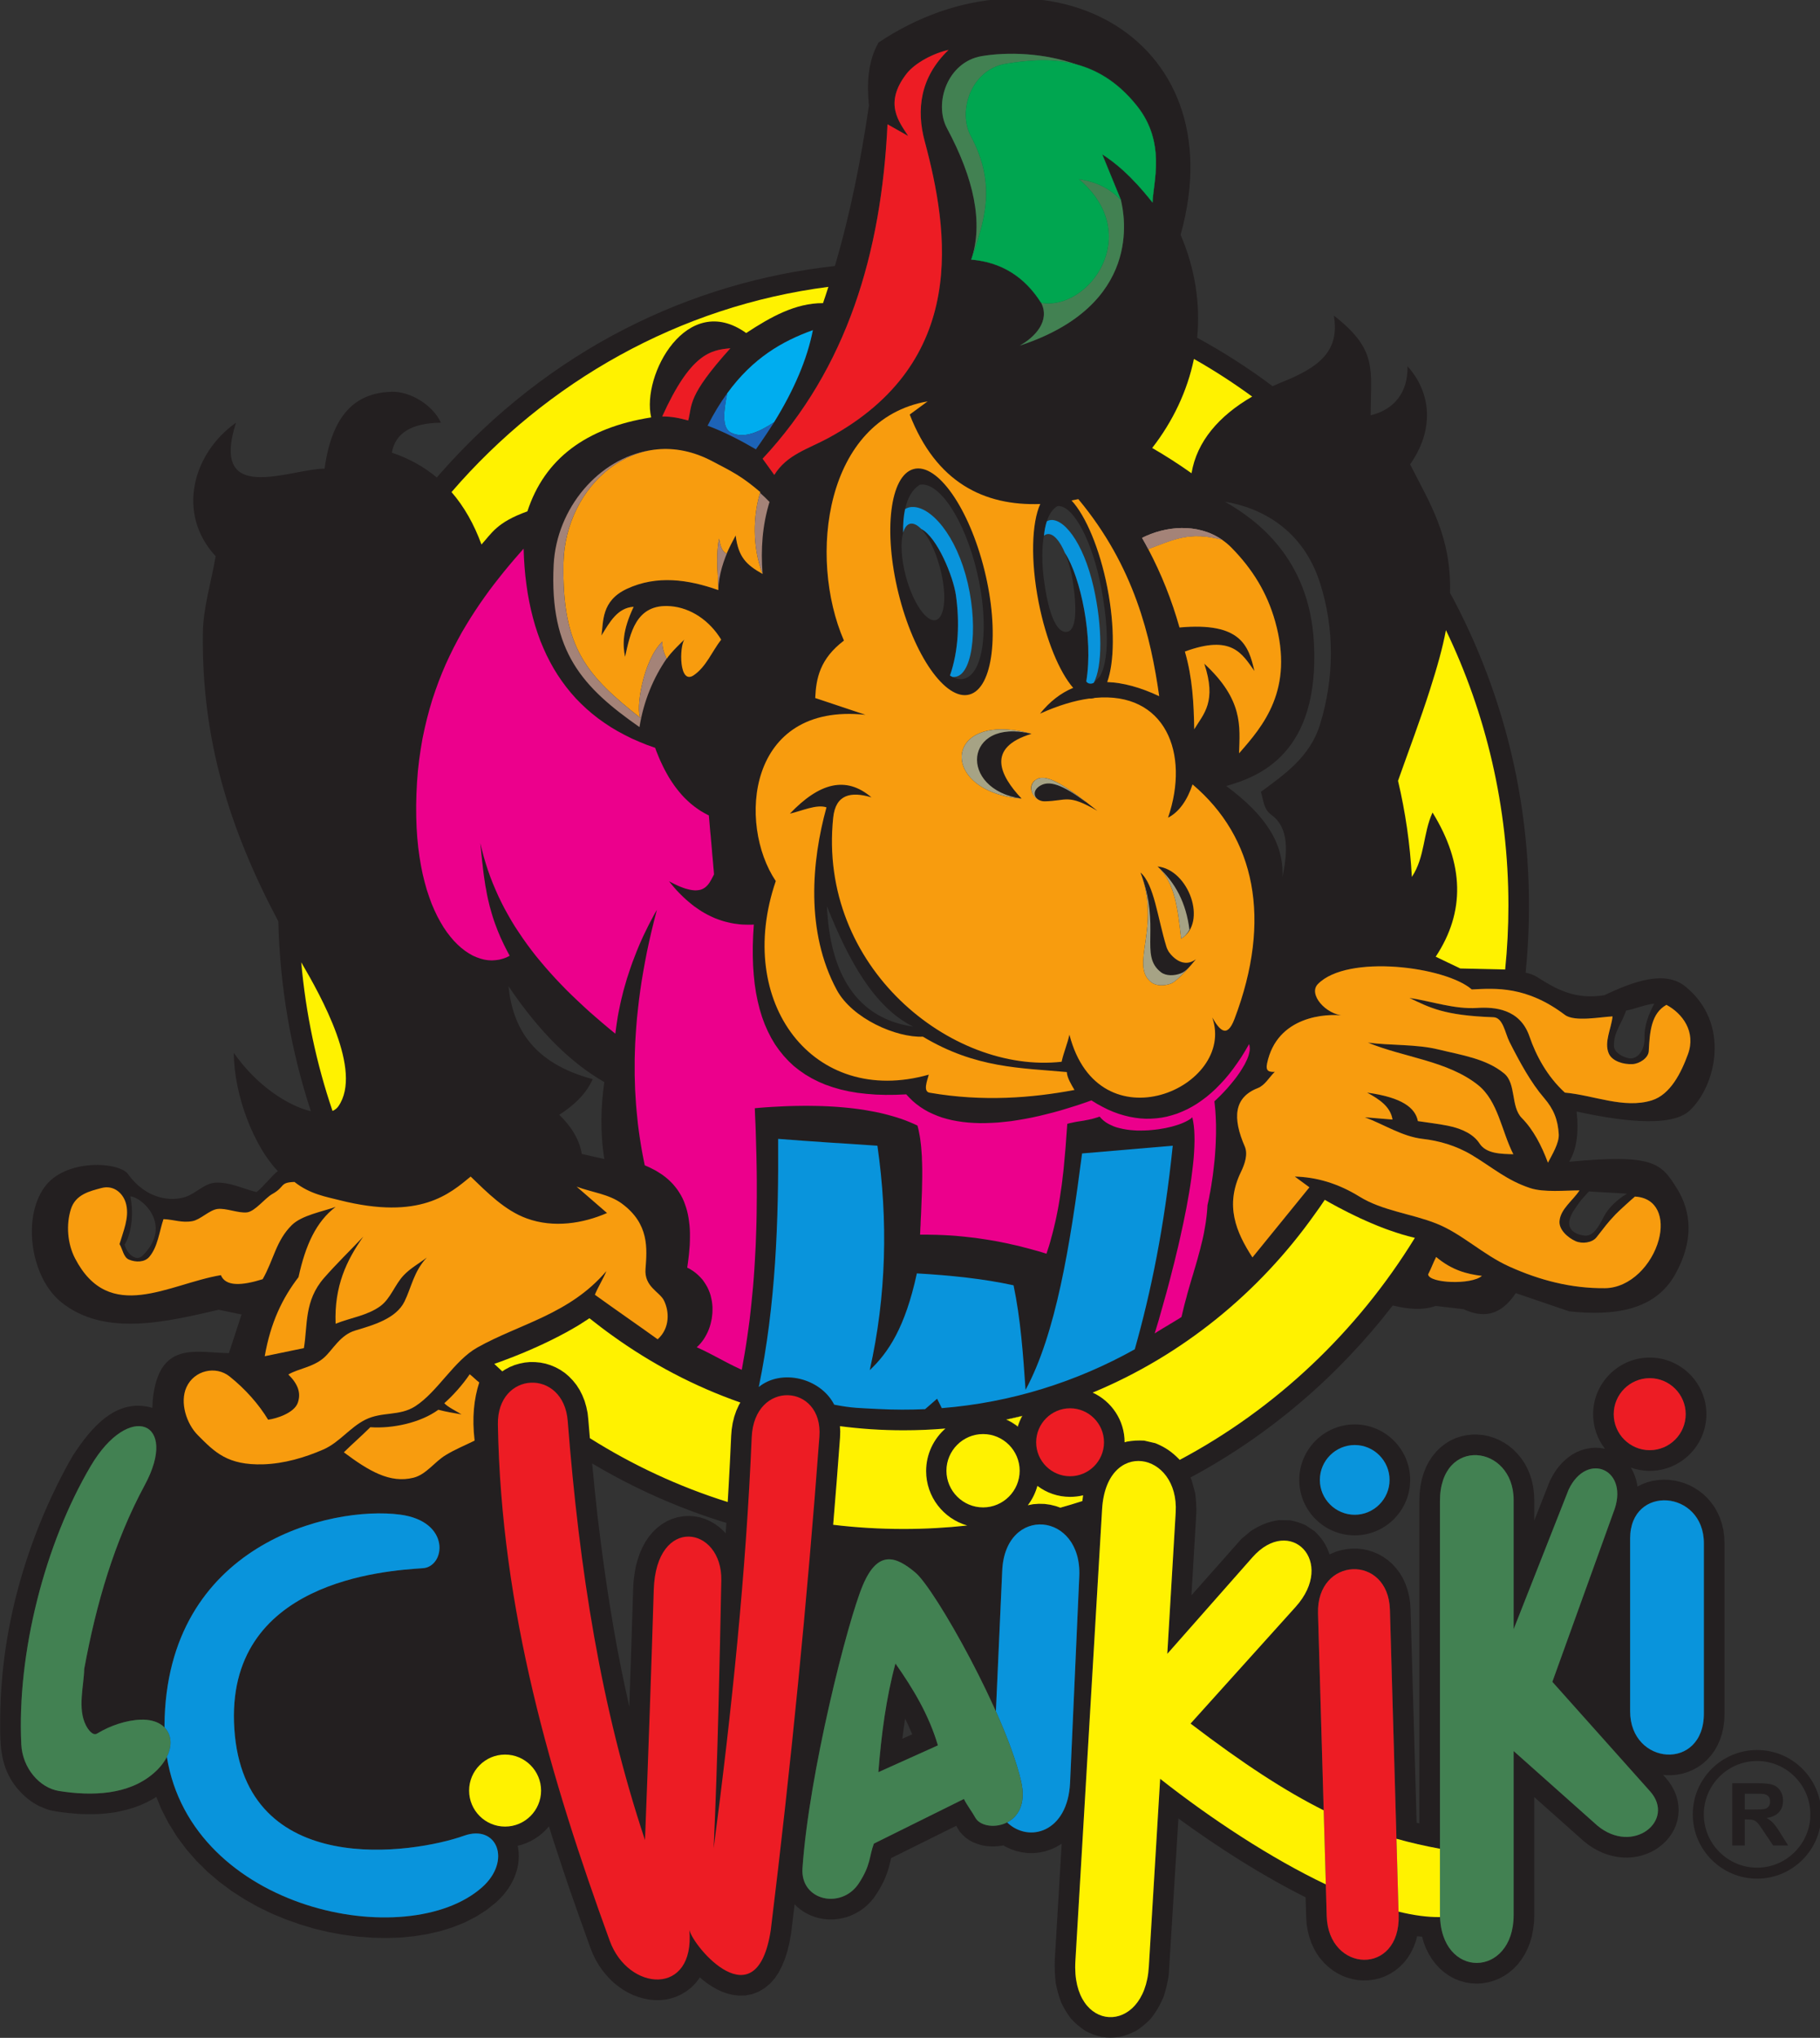 <?xml version="1.0" encoding="UTF-8" standalone="no"?>
<!-- Created with Inkscape (http://www.inkscape.org/) -->

<svg
   width="160.744mm"
   height="179.893mm"
   viewBox="0 0 160.744 179.893"
   version="1.1"
   id="svg5"
   inkscape:version="1.1.1 (3bf5ae0d25, 2021-09-20)"
   sodipodi:docname="LC Waikiki (1980s).svg"
   xmlns:inkscape="http://www.inkscape.org/namespaces/inkscape"
   xmlns:sodipodi="http://sodipodi.sourceforge.net/DTD/sodipodi-0.dtd"
   xmlns="http://www.w3.org/2000/svg"
   xmlns:svg="http://www.w3.org/2000/svg">
  <rect x="0" y="0" width="160.744" height="179.893" fill="#333333" stroke="none"/>
  <sodipodi:namedview
     id="namedview7"
     pagecolor="#ffffff"
     bordercolor="#666666"
     borderopacity="1.0"
     inkscape:pageshadow="2"
     inkscape:pageopacity="0.0"
     inkscape:pagecheckerboard="0"
     inkscape:document-units="mm"
     showgrid="false"
     inkscape:zoom="0.47215208"
     inkscape:cx="149.3163"
     inkscape:cy="456.42074"
     inkscape:window-width="1366"
     inkscape:window-height="715"
     inkscape:window-x="-8"
     inkscape:window-y="-8"
     inkscape:window-maximized="1"
     inkscape:current-layer="layer1" />
  <defs
     id="defs2">
    <clipPath
       clipPathUnits="userSpaceOnUse"
       id="clipPath842">
      <path
         d="M 0,595.28 H 841.89 V 0 H 0 Z"
         id="path840" />
    </clipPath>
    <clipPath
       clipPathUnits="userSpaceOnUse"
       id="clipPath976">
      <path
         d="M 0,842 H 595 V 0 H 0 Z"
         id="path974" />
    </clipPath>
  </defs>
  <g
     inkscape:label="Layer 1"
     inkscape:groupmode="layer"
     id="layer1"
     transform="translate(109.189,-29.05)">
    <g
       id="g972"
       clip-path="url(#clipPath976)"
       transform="matrix(0.353,0,0,-0.353,-136.185,254.765)">
      <g
         id="g978"
         transform="translate(191.029,514.414)">
        <path
           d="M 0,0 C 0.019,-0.019 0.037,-0.056 0.037,-0.074 0.037,-0.056 0.019,-0.019 0,0 m 116.907,-227.388 3.002,2.615 1.177,-2.357 c 17.42,1.4 33.752,6.592 48.281,14.712 4.014,14.197 7.402,30.493 9.502,50.914 -7.569,-0.645 -15.119,-1.289 -22.686,-1.934 -3.002,-23.146 -6.574,-45.15 -14.141,-59.107 -0.608,8.894 -1.252,17.787 -3.002,26.129 -7.42,1.639 -15.633,2.485 -24.196,2.982 -2.909,-13.497 -7.162,-19.849 -11.784,-24.195 4.18,18.635 4.604,37.49 1.915,56.125 -9.575,0.626 -16.645,1.067 -24.84,1.712 0.148,-20.476 -0.607,-41.56 -4.842,-62.054 5.689,4.641 15.467,2.247 18.874,-4.419 4.622,-0.902 6.371,-0.828 11.066,-1.086 3.94,-0.203 7.826,-0.203 11.674,-0.037 m 28.761,173.934 c 2.376,2.964 5.138,5.137 8.287,6.444 -3.444,3.959 -6.794,11.95 -8.655,21.47 -2.025,10.386 -1.73,19.795 0.424,24.509 -14.086,-0.516 -26.073,5.413 -32.665,22.372 1.491,1.105 3.001,2.21 4.492,3.296 -25.705,-4.438 -30.013,-38.926 -20.954,-59.825 -6.021,-4.567 -6.96,-9.446 -7.181,-14.363 4.198,-1.399 8.378,-2.799 12.576,-4.198 -29.719,3.149 -32.002,-27.399 -22.446,-41.577 -10.403,-30.364 9.391,-56.585 38.282,-48.409 -0.406,-1.529 -1.492,-4.217 0.202,-4.512 13.369,-2.319 25.669,-1.307 36.257,0.682 -0.792,1.307 -1.878,3.129 -1.915,4.474 -11.491,1.068 -22.76,0.903 -36.017,8.857 -6.61,-0.295 -17.659,4.493 -21.544,11.674 -7.863,14.565 -6.297,32.224 -2.578,45.665 -2.467,0.866 -6.353,-0.957 -9.151,-1.565 7.31,7.642 13.957,9.557 20.401,4.069 -5.137,1.529 -8.966,0.756 -9.574,-5.082 -3.886,-37.379 29.627,-64.133 57.155,-61.04 0.497,2.302 1.455,4.474 1.952,6.776 7.31,-28.32 41.817,-13.184 35.74,4.291 1.768,-3.039 3.646,-5.414 5.561,-0.368 9.483,24.967 5.156,45.425 -10.495,58.664 -1.308,-3.94 -3.37,-6.923 -6.132,-8.323 5.542,16.149 -0.718,31.598 -18.303,29.959 -0.147,-0.037 -0.295,-0.092 -0.424,-0.111 -0.331,-0.073 -0.644,-0.073 -0.975,-0.055 -3.647,-0.497 -7.752,-1.712 -12.32,-3.774 m 7.882,53.307 c 0.552,0.11 1.123,0.22 1.694,0.331 14.087,-16.922 18.137,-34.543 20.236,-49.274 -4.714,2.228 -9.06,3.388 -13,3.535 1.786,4.972 1.934,13.847 0.037,23.569 -1.915,9.815 -5.432,18.027 -8.967,21.839 m -39.497,7.862 c 5.929,1.584 13.884,-9.815 17.713,-25.337 3.849,-15.541 2.137,-29.498 -3.793,-31.064 -5.947,-1.583 -13.901,9.815 -17.731,25.337 -3.83,15.541 -2.118,29.499 3.811,31.064 m 67.854,-45.647 c 11.747,4.328 14.306,-0.534 17.4,-4.861 -1.455,6.261 -3.333,12.282 -18.745,10.882 -1.934,6.869 -4.548,13.405 -7.825,19.611 -0.497,0.939 -1.013,1.878 -1.547,2.799 5.764,2.927 13.81,3.793 19.997,-0.461 -0.516,0.129 -1.013,0.258 -1.491,0.368 0.478,-0.11 0.975,-0.239 1.491,-0.368 0.847,-0.589 1.657,-1.252 2.431,-2.044 5.229,-5.34 8.856,-11.214 10.882,-18.395 4.788,-17.069 -3.02,-26.128 -9.042,-32.978 0.221,6.776 1.087,13.386 -8.708,22.427 3.167,-9.464 -0.111,-12.502 -2.505,-16.406 -0.111,6.482 -0.442,12.944 -2.338,19.426 M 128.47,60.101 c 3.058,9.17 0.663,20.236 -6.095,32.85 -3.314,6.187 0.075,16.572 8.729,18.027 10.477,1.749 28.799,0.128 38.815,-12.485 7.274,-9.151 4.07,-18.947 3.885,-24.103 -5.45,6.887 -9.39,9.98 -12.612,12.061 1.564,-3.848 3.13,-7.679 4.713,-11.509 0.921,-3.848 5.469,-26.275 -25.319,-36.366 3.831,2.136 7.642,6.168 5.359,10.716 -4.161,6.574 -9.98,10.165 -17.475,10.809 m 2.947,-312.052 c -5.045,0 -9.17,4.125 -9.17,9.17 0,5.045 4.125,9.17 9.17,9.17 5.045,0 9.151,-4.125 9.151,-9.17 0,-5.045 -4.106,-9.17 -9.151,-9.17 M 45.721,-54.559 c -13.313,10.532 -19.684,17.345 -19.298,38.631 0.35,19.555 18.322,35.538 37.159,25.632 5.211,-2.725 7.439,-3.793 12.097,-7.77 -1.804,-5.801 -2.08,-13.553 0.571,-20.458 -4.125,2.302 -6.076,4.253 -6.739,9.63 -0.424,-0.755 -1.804,-3.425 -2.283,-4.566 -1.032,0.57 -1.474,1.473 -1.878,3.774 -0.94,-5.119 -0.111,-9.777 -0.185,-12.871 -7.494,2.652 -15.375,3.812 -22.906,0.295 -6.426,-3.02 -5.801,-8.213 -6.334,-11.674 2.08,3.388 4.033,6.96 8.065,7.2 -2.891,-6.096 -2.743,-9.502 -2.155,-12.522 1.271,5.561 2.541,13.387 11.38,12.669 5.045,-0.405 9.741,-3.554 12.668,-8.36 -2.301,-2.965 -3.775,-6.831 -6.904,-8.93 -3.665,-2.431 -3.573,7.163 -2.284,8.967 -0.626,-0.589 -3.498,-3.333 -4.438,-4.824 -0.681,1.344 -1.196,3.02 -1.068,4.327 -4.99,-4.788 -6.775,-17.401 -5.468,-19.15 m 197.042,-139.132 c 0.902,1.749 1.123,2.615 2.007,4.364 3.922,-3.296 7.696,-4.29 11.453,-4.733 -2.67,-2.301 -13.183,-1.859 -13.46,0.369 m -43.953,4.253 c -4.088,6.297 -6.96,12.982 -2.872,21.378 0.92,1.915 1.804,4.383 0.957,6.353 -3.13,7.199 -2.707,12.3 3.277,14.62 1.805,0.718 2.818,2.707 4.236,4.051 -1.418,-0.055 -2.358,0.129 -1.934,2.118 2.486,11.895 14.823,12.539 19.261,11.932 -4.604,0.257 -9.023,5.377 -6.556,7.899 7.365,7.55 31.947,4.383 38.503,-1.344 6.003,0.313 13.699,0.884 23.293,-6.352 2.412,-1.823 8.931,-0.517 11.932,-0.388 -0.313,-3.074 -2.155,-6.389 -0.957,-9.243 0.846,-2.007 3.793,-2.817 5.966,-2.689 1.73,0.092 3.959,1.529 4.05,3.26 0.24,4.935 0.645,9.446 4.419,11.564 4.051,-2.173 7.421,-6.74 5.396,-12.337 -1.676,-4.585 -4.383,-10.091 -9.041,-11.546 -6.96,-2.173 -14.51,1.289 -21.765,1.933 -4.419,4.051 -7.199,9.226 -8.857,14.05 -2.375,6.942 -8.801,7.403 -13.092,7.126 -5.69,-0.368 -11.287,1.657 -16.941,2.504 5.083,-2.43 8.673,-4.4 20.993,-4.824 2.448,-0.073 2.927,-3.959 4.032,-6.15 2.614,-5.156 5.395,-10.256 8.673,-14.049 2.393,-2.781 3.443,-5.414 3.664,-9.06 0.129,-2.228 -1.676,-5.138 -2.707,-7.126 -1.602,4.309 -3.664,8.268 -6.536,11.177 -2.818,2.836 -1.345,8.617 -4.439,11.159 -4.473,3.7 -10.716,4.584 -16.35,5.966 -5.598,1.381 -12.006,0.976 -17.714,1.73 8.986,-3.719 19.905,-4.529 27.528,-10.587 5.063,-4.033 5.893,-11.545 8.856,-17.328 -3.092,0.093 -6.776,0.093 -8.469,2.707 -1.364,2.099 -4.033,3.646 -7.9,4.419 -2.486,0.497 -5.008,0.774 -7.512,1.161 -0.645,3.278 -3.849,5.911 -12.705,7.125 3.092,-1.675 5.855,-3.535 6.352,-6.739 -2.302,0.185 -4.622,0.387 -6.924,0.572 4.806,-1.787 9.336,-4.807 14.437,-5.396 4.069,-0.46 8.378,-1.676 12.318,-4.032 5.267,-3.167 8.802,-6.371 14.639,-8.286 3.406,-1.123 8.727,-0.572 12.318,-0.572 -1.676,-2.559 -4.768,-4.658 -5.009,-7.696 -0.165,-2.137 2.081,-4.143 4.052,-5.009 1.602,-0.699 4.088,-0.424 5.193,0.957 2.32,2.892 2.338,3.168 4.805,5.783 0.755,0.792 3.978,3.719 4.824,4.418 5.672,-0.293 7.403,-5.375 5.966,-10.771 -1.675,-6.261 -7.126,-12.079 -13.478,-12.135 -8.378,-0.073 -16.241,1.952 -23.882,5.396 -6.648,2.982 -11.877,8.23 -18.285,10.771 -6.316,2.505 -13.46,3.168 -19.242,6.739 -5.358,3.315 -10.791,4.88 -16.185,5.009 1.233,-0.902 2.449,-1.786 3.664,-2.688 -4.751,-5.837 -9.501,-11.693 -14.252,-17.53 m -227.332,-48.74 c 6.26,-4.676 11.526,-7.826 17.419,-6.352 3.186,0.792 5.248,3.959 8.065,5.652 2.302,1.418 4.824,2.431 7.236,3.628 -0.681,5.727 -0.165,10.459 1.16,14.546 -0.607,0.442 -1.786,1.621 -2.393,2.044 -1.786,-2.669 -4.18,-5.321 -6.353,-7.236 0.866,-0.958 2.762,-1.841 4.309,-2.799 -1.989,0.349 -3.683,0.607 -5.8,1.16 -4.475,-3.259 -11.454,-4.751 -17.015,-4.363 -2.099,-2.1 -4.529,-4.2 -6.628,-6.28 m -56.106,52.074 c 0.939,3.258 2.394,6.5 1.675,9.795 -0.607,2.836 -3.093,5.082 -6.242,4.217 -2.982,-0.792 -6.444,-1.621 -7.604,-5.229 -1.252,-3.923 -0.884,-8.673 1.012,-12.337 8.581,-16.554 23.515,-6.371 36.496,-4.217 1.197,-2.873 5.192,-2.651 10.458,-1.013 2.763,4.843 3.315,9.593 7.274,13.515 2.504,2.486 7.66,3.37 10.975,4.567 -4.862,-3.701 -7.532,-9.538 -9.281,-17.566 -3.996,-5.193 -6.979,-11.307 -8.451,-19.776 3.258,0.681 6.536,1.362 9.795,2.025 0.976,5.745 0.037,11.84 5.064,17.566 3.13,3.573 6.537,6.869 9.796,10.312 -4.143,-5.856 -7.292,-12.337 -6.923,-21.783 3.719,1.509 7.899,2.025 11.158,4.382 2.633,1.916 3.646,5.414 5.911,7.771 1.657,1.749 3.83,2.928 5.745,4.4 -3.278,-3.498 -3.831,-7.438 -5.58,-10.993 -2.099,-4.271 -7.77,-5.891 -12.337,-7.254 -3.774,-1.124 -5.616,-4.842 -7.77,-6.758 -2.725,-2.43 -6.445,-2.744 -8.949,-4.235 2.375,-2.357 3.24,-4.603 2.357,-7.089 -0.902,-2.542 -5.34,-3.959 -7.421,-4.217 -2.357,3.885 -5.653,7.624 -9.63,10.809 -3.443,2.762 -8.875,1.583 -10.809,-2.707 -1.694,-3.738 -0.036,-9.078 2.873,-11.987 4.217,-4.235 7.402,-7.549 16.388,-7.274 5.119,0.166 10.312,1.658 15.025,3.72 3.977,1.749 6.592,5.487 10.477,7.439 4.217,2.099 8.526,0.81 12.503,3.37 5.616,3.628 9.704,11.434 15.541,14.694 10.496,5.893 23.072,8.286 32.261,19.095 -0.627,-1.639 -2.247,-4.273 -2.873,-5.911 5.229,-3.775 10.477,-7.384 15.707,-11.14 3.093,2.743 2.965,7.016 1.528,9.796 -1.105,2.098 -4.898,3.388 -4.566,7.77 0.386,5.101 0.975,11.287 -5.911,16.369 -3.241,2.394 -7.55,2.818 -11.325,4.236 2.541,-2.192 5.064,-4.402 7.605,-6.592 -5.984,-2.615 -13.368,-3.812 -20.107,-1.345 -5.469,1.99 -9.851,6.464 -14.013,10.459 -5.174,-4.235 -12.595,-11.011 -32.776,-5.911 -3.296,0.848 -7.402,1.474 -11.305,4.568 -3.812,-0.129 -2.247,-1.198 -5.58,-3.039 -1.749,-0.976 -4.272,-4.309 -6.26,-4.567 -2.155,-0.275 -5.248,1.123 -7.421,0.848 -2.026,-0.258 -4.254,-2.67 -6.26,-3.038 -2.652,-0.497 -4.549,0.386 -7.255,0.497 -1.069,-3.149 -1.4,-6.906 -3.555,-9.447 -1.178,-1.38 -3.388,-1.38 -5.063,-0.681 -1.399,0.571 -1.583,2.596 -2.357,3.886 m 2.688,11.913 c 2.597,-0.019 10.919,-7.035 3.039,-14.823 -1.584,-1.565 -3.867,0.405 -4.493,2.781 1.215,1.749 2.559,6.536 1.454,12.042 m 381.269,48.206 c -1.344,-2.596 -2.523,-5.451 -2.431,-8.452 0.111,-3.351 -1.841,-5.542 -3.866,-5.21 -1.584,0.276 -3.72,1.418 -3.776,3.038 -0.129,3.48 1.934,5.579 3.021,8.893 2.191,0.387 4.916,1.547 7.052,1.731 m -16.332,-46.954 c 2.945,-0.221 6.573,-0.35 9.519,-0.571 -2.522,-1.492 -4.695,-3.591 -5.818,-5.782 -1.364,-2.688 -2.744,-4.953 -4.825,-4.695 -2.357,0.276 -4.419,1.528 -3.665,4.161 0.424,1.51 1.456,2.78 2.339,4.069 0.718,1.013 1.639,1.879 2.45,2.818 M 115.618,3.793 c 4.861,0.791 11.196,-8.82 14.27,-21.82 3.167,-13.331 1.75,-25.319 -3.13,-26.662 -0.644,-0.185 -1.289,-0.166 -1.933,0 -0.019,0.018 -0.055,0.018 -0.092,0.036 -0.534,0.148 -1.068,0.387 -1.603,0.718 2.173,6.261 2.431,13.405 1.493,20.071 -0.645,4.64 -4.697,14.583 -8.71,16.609 1.767,-1.823 3.553,-5.358 4.695,-9.612 1.786,-6.629 1.345,-12.539 -1.013,-13.184 -2.338,-0.626 -5.708,4.272 -7.494,10.901 -1.179,4.419 -1.381,8.525 -0.682,10.956 -0.054,2.136 0.093,4.179 0.516,5.984 0.571,2.633 1.694,4.714 3.518,5.911 h 0.018 c 0.055,0.037 0.111,0.055 0.147,0.092 m 34.433,-5.34 c 3.867,0.368 8.746,-8.746 10.975,-20.678 1.067,-5.745 2.596,-16.59 -0.387,-21.931 l -1.565,-1.62 c 0.018,0.037 0.037,0.074 0.055,0.11 -0.773,-0.092 -1.38,-0.478 -1.896,0.258 1.822,10.901 -1.418,26.147 -5.341,32.15 0.829,-1.896 1.511,-4.272 1.934,-6.887 1.087,-6.757 1.012,-12.465 -1.381,-12.852 -3.812,-0.607 -5.34,9.906 -5.579,11.453 -0.957,5.911 -0.645,10.478 -0.221,12.577 0.258,2.577 1.031,6.039 3.406,7.42 M -55.627,-217.463 c 3.223,-2.799 6.96,-6.702 9.336,-10.771 1.583,0.129 4.419,1.583 4.75,3.553 0.424,2.412 -1.454,4.567 -3.572,5.8 -2.854,1.676 -7.255,0.848 -10.514,1.418 m 247.881,145.908 c 8.25,2.339 23.405,8.102 21.931,35.833 -1.104,21.212 -14.51,30.842 -22.262,35.262 9.06,-1.492 19.482,-6.906 23.772,-20.255 3.701,-11.527 3.609,-23.846 0,-35.52 -2.523,-8.157 -9.133,-12.595 -14.768,-16.774 0.7,-2.321 0.645,-4.309 2.67,-5.801 4.549,-3.333 3.922,-9.685 2.726,-15.522 0.368,8.359 -4.107,15.394 -14.069,22.777 m -99.91,-30.069 c 5.431,-13.57 11.802,-25.245 21.58,-30.105 -14.105,2.043 -20.807,13.146 -21.58,30.105 M 67.393,26.644 c 6.371,8.783 13.736,13.037 21.434,15.799 -1.418,-7.237 -4.696,-14.915 -9.704,-23.017 -1.4,-2.228 -2.91,-4.474 -4.548,-6.776 -3.886,2.265 -7.863,4.327 -12.079,5.911 1.546,3.056 3.185,5.726 4.897,8.083 M 57.634,19.85 c -1.97,0.552 -3.995,1.012 -6.5,1.012 C 58.26,36.587 63.25,37.489 68.185,37.913 57.303,25.834 58.702,23.845 57.634,19.85 M 79.178,6.242 c -0.976,1.362 -1.952,2.707 -2.928,4.051 21.139,22.648 29.72,51.429 31.248,83.634 1.731,-0.976 3.443,-1.952 5.174,-2.928 -2.284,3.572 -6.131,8.12 -0.461,15.504 2.21,2.872 6.979,5.248 10.57,6.021 -7.199,-6.905 -8.066,-15.062 -5.985,-22.795 C 122.855,67.172 127.937,34.525 92.657,15.449 87.593,12.705 82.308,11.324 79.178,6.242 m 58.021,-236.226 c 1.362,0.295 2.707,0.607 4.051,0.939 -0.479,-0.847 -0.866,-1.768 -1.142,-2.707 -0.902,0.7 -1.859,1.289 -2.909,1.768 m 7.807,-16.59 c 2.284,-1.732 5.119,-2.744 8.175,-2.744 1.124,0 2.21,0.129 3.26,0.386 l -0.185,-1.435 c -1.822,-0.59 -3.664,-1.143 -5.506,-1.657 l -1.085,0.385 -1.418,0.351 -1.437,0.202 -1.454,0.037 -1.455,-0.11 -1.289,-0.258 c 1.087,1.437 1.896,3.057 2.394,4.843 m -17.566,-9.906 c -5.23,-0.572 -10.552,-0.867 -15.928,-0.867 -5.948,0 -11.822,0.35 -17.603,1.05 0.608,7.236 1.178,14.491 1.712,21.746 l 0.055,1.566 -0.073,1.343 c 5.211,-0.68 10.514,-1.031 15.909,-1.031 3.535,0 7.016,0.148 10.477,0.443 -2.947,-2.597 -4.824,-6.409 -4.824,-10.643 0,-6.445 4.345,-11.914 10.275,-13.607 m 184.318,-4.439 v -42.571 c 0,-14.529 -18.45,-13.019 -18.45,0.552 v 43.216 c 0,13.589 18.45,12.19 18.45,-1.197 m -13.552,23.275 c -4.954,0 -9.004,4.033 -9.004,9.004 0,4.953 4.05,9.004 9.004,9.004 4.971,0 9.003,-4.051 9.003,-9.004 0,-4.971 -4.032,-9.004 -9.003,-9.004 m -73.801,-16.149 c 4.787,0 8.709,3.923 8.709,8.71 0,4.806 -3.922,8.729 -8.709,8.729 -4.806,0 -8.729,-3.923 -8.729,-8.729 0,-4.787 3.923,-8.71 8.729,-8.71 m -69.898,-111.658 c 0,0 5.635,95.197 6.685,113.057 1.067,17.843 19.315,14.437 18.413,-0.828 l -2.1,-35.353 21.287,24.121 c 9.409,10.68 21.065,-1.013 10.808,-12.392 l -26.275,-29.167 c 13.22,-10.109 23.753,-16.923 33.309,-21.691 l -1.418,49.219 c -0.424,14.252 17.585,14.97 17.991,0.939 l 1.638,-57.266 c 3.572,-1.012 7.163,-1.823 10.882,-2.522 v 86.984 c 0,16.296 18.433,14.179 18.433,0.241 v -32.298 l 13.755,34.893 c 4.621,9.796 15.503,4.991 11.195,-5.726 l -15.265,-42.332 24.452,-27.381 c 6.483,-7.255 -4.271,-16.038 -13.22,-8.544 l -20.917,18.616 v -41.007 c 0,-15.559 -17.825,-16.204 -18.414,-0.515 -3.149,-0.037 -6.629,0.441 -10.385,1.362 l 0.037,-0.865 c 0.423,-15.246 -17.585,-14.473 -18.009,-0.24 l -0.221,7.918 c -13.717,6.537 -28.578,16.278 -41.449,26.405 l -2.835,-47.01 c -1.031,-17.326 -19.426,-16.683 -18.377,1.382 m -1.326,121.289 c 4.678,0 8.489,3.811 8.489,8.488 0,4.677 -3.811,8.507 -8.489,8.507 -4.677,0 -8.488,-3.83 -8.488,-8.507 0,-4.677 3.811,-8.488 8.488,-8.488 M 86.23,-342.177 c 1.621,23.698 11.288,61.758 15.081,70.726 3.775,8.985 8.322,7.292 13.202,3.167 3.444,-2.909 13.277,-19.353 20.108,-34.672 l 1.584,35.187 c 0.736,16.462 20.014,14.768 19.278,-1.454 l -2.302,-51.576 c -0.57,-12.411 -10.329,-15.154 -15.762,-9.925 -3.001,-1.547 -6.812,-0.902 -7.954,1.197 -0.755,1.381 -2.044,3.056 -2.854,4.659 l -22.52,-11.159 c -1.234,-3.296 -0.699,-5.211 -3.719,-9.869 -4.309,-6.667 -14.712,-4.494 -14.142,3.719 m 18.984,24.011 c 0.737,9.428 1.953,18.598 4.273,27.179 4.382,-6.242 8.341,-12.761 10.624,-20.477 -4.972,-2.227 -9.925,-4.474 -14.897,-6.702 m -14.749,83.91 c 0.994,13.313 -16.314,14.362 -16.94,-0.147 -1.436,-34.029 -5.008,-68.572 -9.52,-102.785 1.032,22.208 1.51,47.342 1.915,66.971 0.276,13.571 -16.333,16.461 -16.903,-2.376 -0.589,-19.205 -1.381,-41.946 -2.191,-62.55 -11.067,33.2 -16.407,67.559 -19.334,104.809 -1.032,13.239 -17.715,12.576 -17.475,-0.902 0.81,-46.476 13.239,-88.606 27.988,-129.097 4.641,-12.742 21.379,-13.957 19.924,2.707 0.994,-4.235 16.83,-23.035 20.365,-0.037 5.045,41.062 9.115,82.363 12.171,123.407 M 4.898,-8.618 Z M -56.05,-138.285 c 0.018,-10.624 5.118,-23.514 11.011,-29.554 -1.86,-1.51 -3.425,-3.756 -5.34,-5.265 -3.407,0.846 -6.739,2.558 -10.256,2.356 -2.762,-0.148 -4.88,-2.67 -7.494,-3.554 -3.315,-1.104 -9.612,-0.902 -14.418,5.727 -2.21,3.056 -15.725,3.94 -20.918,-3.352 -5.598,-7.844 -3.333,-22.519 4.143,-28.633 10.919,-8.912 26.718,-4.897 39.479,-1.969 1.915,-0.387 3.811,-0.792 5.726,-1.179 -1.05,-3.223 -2.117,-6.444 -3.167,-9.667 -7.421,0.11 -15.652,2.633 -18.358,-7.697 -0.479,-1.823 -0.755,-3.866 -0.792,-5.985 -9.114,2.634 -15.394,-5.082 -19.831,-11.858 l -1.142,-1.97 c -10.643,-19.408 -16.94,-41.522 -17.088,-63.655 -0.036,-6.022 -0.202,-11.435 3.407,-16.572 0.423,-0.608 0.884,-1.16 1.381,-1.712 0.478,-0.534 0.976,-1.031 1.528,-1.51 0.534,-0.461 1.087,-0.885 1.676,-1.289 0.589,-0.387 1.197,-0.756 1.841,-1.05 l 1.271,-0.534 c 0.662,-0.295 1.344,-0.479 2.044,-0.607 1.381,-0.295 2.762,-0.443 4.161,-0.59 1.473,-0.147 2.946,-0.276 4.437,-0.257 h 1.769 c 0.938,0 1.877,0.073 2.816,0.165 1.142,0.11 2.284,0.239 3.389,0.497 l 1.896,0.442 1.768,0.516 1.786,0.662 1.602,0.737 1.676,0.903 0.607,0.405 1.215,-2.983 1.842,-3.591 2.099,-3.369 2.339,-3.149 2.577,-2.947 2.763,-2.725 2.927,-2.486 3.094,-2.301 3.24,-2.081 3.333,-1.878 3.407,-1.657 3.517,-1.455 3.59,-1.271 3.573,-1.068 3.646,-0.865 3.609,-0.662 3.627,-0.461 3.609,-0.277 3.554,-0.073 3.48,0.111 3.425,0.331 3.333,0.534 3.24,0.736 3.13,0.977 2.947,1.177 2.835,1.437 2.634,1.676 2.375,1.896 0.884,0.829 0.884,0.939 0.699,0.866 0.645,0.884 0.607,0.957 0.571,1.086 0.405,0.902 0.368,1.031 0.313,1.087 0.185,0.92 0.128,1.069 0.038,0.994 -0.038,1.123 -0.128,0.995 -0.111,0.497 c 3.112,0.699 5.856,2.467 7.826,4.86 0.331,-1.104 0.681,-2.19 1.031,-3.296 1.289,-3.922 2.578,-7.843 3.904,-11.765 1.786,-5.138 3.609,-10.276 5.469,-15.412 l 0.552,-1.381 0.718,-1.474 0.792,-1.344 0.828,-1.215 0.94,-1.178 1.012,-1.106 1.068,-1.012 1.05,-0.828 1.197,-0.847 1.178,-0.682 1.289,-0.626 1.234,-0.461 1.307,-0.385 1.418,-0.295 1.326,-0.129 1.344,-0.019 1.436,0.129 1.308,0.276 1.362,0.423 1.326,0.609 1.252,0.755 1.178,0.901 1.069,1.05 0.902,1.16 0.257,0.387 0.921,-0.774 1.05,-0.792 1.16,-0.755 1.05,-0.607 1.325,-0.626 1.344,-0.479 1.381,-0.331 1.547,-0.184 1.639,0.037 1.639,0.312 1.62,0.608 1.529,0.902 1.362,1.123 1.179,1.326 0.975,1.455 0.865,1.694 0.719,1.767 0.608,1.915 0.515,2.137 0.424,2.357 c 0.294,2.393 0.589,4.788 0.865,7.2 l 0.663,-0.663 0.81,-0.645 0.847,-0.59 0.884,-0.497 0.902,-0.423 0.939,-0.349 0.958,-0.277 0.976,-0.184 0.976,-0.129 0.994,-0.037 0.976,0.018 0.994,0.111 0.994,0.184 0.976,0.24 0.976,0.331 0.939,0.423 0.921,0.479 0.903,0.553 0.865,0.644 0.81,0.718 0.773,0.792 0.719,0.865 c 0.442,0.645 0.865,1.271 1.27,1.934 0.442,0.755 0.865,1.528 1.252,2.32 0.534,1.16 0.958,2.338 1.307,3.572 0.185,0.718 0.35,1.436 0.516,2.155 l 16.296,8.083 c 0.074,-0.129 0.129,-0.24 0.203,-0.35 l 0.662,-1.086 0.755,-0.847 0.81,-0.737 0.866,-0.589 0.883,-0.479 0.903,-0.368 0.902,-0.294 0.921,-0.222 0.921,-0.129 0.938,-0.055 h 0.94 l 0.939,0.074 0.939,0.129 0.222,0.055 0.441,-0.276 1.381,-0.645 1.362,-0.478 1.437,-0.332 1.491,-0.184 1.455,-0.018 1.528,0.166 1.4,0.294 1.472,0.498 1.345,0.626 1.271,0.773 c -0.589,-9.704 -1.161,-19.427 -1.731,-29.148 -0.056,-1.953 0.018,-3.72 0.239,-5.672 0.331,-1.749 0.755,-3.259 1.381,-4.935 0.736,-1.51 1.454,-2.707 2.467,-4.032 1.16,-1.234 2.173,-2.1 3.591,-3.039 1.381,-0.718 2.559,-1.16 4.069,-1.51 1.639,-0.202 2.909,-0.183 4.548,0.019 1.511,0.368 2.688,0.829 4.07,1.528 1.399,0.921 2.43,1.768 3.59,2.965 1.437,1.786 2.376,3.443 3.277,5.542 0.59,1.805 0.977,3.48 1.272,5.34 l 2.431,39.239 c 10.145,-7.365 20.659,-14.105 31.818,-19.702 l 0.147,-4.88 0.111,-1.749 0.239,-1.51 0.404,-1.676 0.498,-1.491 0.626,-1.381 0.755,-1.363 0.828,-1.179 0.958,-1.104 1.05,-1.013 1.234,-0.957 1.048,-0.663 1.345,-0.682 1.215,-0.46 1.363,-0.368 1.344,-0.239 1.289,-0.074 1.528,0.055 1.289,0.184 1.381,0.332 1.308,0.497 1.215,0.608 1.27,0.81 1.05,0.847 1.087,1.104 0.957,1.198 0.81,1.307 0.644,1.325 0.59,1.529 0.331,1.27 c 0.129,-0.018 0.258,-0.037 0.387,-0.055 l 0.847,-0.074 0.386,-1.381 0.553,-1.472 0.7,-1.4 0.865,-1.418 0.939,-1.215 1.031,-1.105 1.068,-0.921 1.344,-0.921 1.253,-0.68 1.289,-0.516 1.454,-0.405 1.326,-0.221 1.583,-0.074 1.289,0.074 1.492,0.258 1.289,0.368 1.491,0.589 1.197,0.644 1.216,0.829 1.142,0.976 0.994,1.031 1.013,1.326 0.791,1.252 0.7,1.4 0.589,1.491 0.479,1.676 0.313,1.638 0.22,1.824 0.056,1.656 v 29.609 l 12.466,-11.085 1.141,-0.883 1.142,-0.755 1.308,-0.718 1.16,-0.534 1.233,-0.443 1.235,-0.331 1.362,-0.257 1.215,-0.111 1.197,-0.018 1.233,0.091 1.142,0.185 1.16,0.275 1.216,0.424 0.994,0.424 1.031,0.553 0.884,0.589 1.031,0.828 0.755,0.718 0.774,0.884 0.662,0.939 0.644,1.105 0.443,1.031 0.368,1.197 0.221,1.105 0.11,1.344 -0.055,1.252 -0.203,1.326 -0.331,1.196 -0.478,1.198 -0.645,1.215 -0.718,1.086 -0.756,0.921 -0.717,0.81 0.717,-0.073 1.345,-0.019 1.399,0.129 1.252,0.221 1.418,0.424 1.289,0.552 1.215,0.645 1.198,0.846 1.123,0.976 1.031,1.124 0.847,1.159 0.792,1.381 0.626,1.437 0.497,1.509 0.349,1.603 0.222,1.676 0.055,1.657 v 42.774 l -0.074,1.565 -0.203,1.621 -0.368,1.564 -0.497,1.474 -0.626,1.399 -0.736,1.307 -0.866,1.197 -0.939,1.086 -1.031,0.977 -1.105,0.865 -1.178,0.736 -1.215,0.645 -1.252,0.497 -1.289,0.387 -1.308,0.276 -1.326,0.166 -1.344,0.019 -1.345,-0.093 -1.325,-0.202 -1.326,-0.35 -1.289,-0.497 -1.142,-0.571 -0.054,0.46 -0.258,1.178 -0.368,1.123 -0.48,1.106 -0.497,0.884 c 1.474,-0.534 3.075,-0.829 4.733,-0.829 7.807,0 14.178,6.371 14.178,14.178 0,7.789 -6.371,14.16 -14.178,14.16 -7.789,0 -14.161,-6.371 -14.161,-14.16 0,-3.258 1.106,-6.26 2.965,-8.654 l -0.11,0.019 -1.179,0.202 -1.141,0.055 -1.178,-0.092 -1.16,-0.203 -1.142,-0.331 -1.105,-0.46 -1.05,-0.552 -0.994,-0.682 -0.939,-0.773 -0.884,-0.866 -0.829,-0.958 -0.755,-1.049 -0.681,-1.123 -0.662,-1.271 -3.886,-9.869 v 5.248 l -0.073,1.602 -0.203,1.638 -0.35,1.584 -0.479,1.51 -0.607,1.436 -0.719,1.344 -0.846,1.234 -0.94,1.141 -1.013,1.031 -1.123,0.921 -1.16,0.774 -1.233,0.681 -1.289,0.534 -1.326,0.423 -1.363,0.277 -1.381,0.129 h -1.399 l -1.399,-0.148 -1.4,-0.295 -1.344,-0.441 -1.326,-0.607 -1.252,-0.774 -1.197,-0.921 -1.086,-1.05 -0.976,-1.196 -0.866,-1.307 -0.736,-1.418 -0.59,-1.51 -0.478,-1.62 -0.331,-1.695 -0.204,-1.767 -0.054,-1.768 v -80.706 c -0.037,0 -0.074,0 -0.111,0.019 -0.184,0.036 -0.386,0.091 -0.571,0.146 l -1.528,53.491 -0.111,1.603 -0.257,1.62 -0.406,1.602 -0.515,1.455 -0.645,1.399 -0.772,1.289 -0.903,1.196 -0.995,1.087 -1.086,0.939 -1.16,0.81 -1.215,0.682 -1.289,0.552 -1.307,0.405 -1.344,0.276 -1.326,0.129 h -1.363 l -1.344,-0.129 -1.325,-0.257 -1.327,-0.387 -1.252,-0.516 -0.313,-0.166 c -0.774,2.321 -1.822,3.978 -3.737,5.801 l -2.247,1.51 c -1.344,0.607 -2.467,0.958 -3.922,1.233 l -2.818,0.037 c -2.706,-0.424 -4.548,-1.197 -6.849,-2.633 l -2.467,-2.043 -12.522,-14.124 1.215,20.513 c 0.037,1.768 -0.054,3.351 -0.294,5.1 l -0.866,3.149 c -0.092,0.239 -0.202,0.46 -0.294,0.699 19.739,10.57 36.955,25.337 50.6,43.014 3.848,-0.902 7.402,-1.289 10.754,-0.11 2.32,-0.277 4.639,-0.533 6.96,-0.81 4.713,-2.191 9.17,-1.86 13.073,4.014 4.456,-1.51 8.912,-3.02 13.35,-4.548 11.288,-1.216 21.415,0.239 26.442,9.077 4.843,8.508 4.142,15.873 0.534,21.637 -3.94,6.315 -5.708,8.69 -26.976,6.683 1.841,2.965 2.467,7.164 1.878,12.558 9.428,-2.044 23.441,-4.327 28.302,0.258 6.555,6.169 10.329,21.728 -1.068,30.99 -5.064,4.124 -12.816,1.4 -20.292,-2.154 -7.42,-1.197 -12.134,1.565 -16.829,4.548 -0.867,0.552 -1.861,0.865 -2.873,1.087 0,0.128 0.018,0.257 0.037,0.386 1.601,16.259 0.809,32.739 -2.376,48.777 -3.075,15.412 -8.397,30.364 -15.725,44.248 -0.276,0.533 -0.571,1.031 -0.865,1.565 0.405,14.141 -5.192,22.685 -9.981,32.131 5.966,8.47 5.506,17.695 -0.644,24.545 0.147,-6.573 -3.388,-10.9 -9.225,-12.263 0,11.361 1.915,16.296 -9.207,24.931 1.566,-9.114 -4.013,-13.036 -12.963,-16.645 -0.81,-0.332 -1.602,-0.663 -2.357,-1.013 -6.039,4.53 -12.355,8.563 -18.874,12.116 0.811,8.378 -0.46,17.125 -4.143,25.742 14.105,50.674 -35.482,74.851 -75.587,48.078 -2.688,-4.788 -2.927,-10.164 -2.394,-15.762 C 100.888,85.235 98.272,71.849 94.332,58.481 58.242,54.522 22.999,37.637 -4.309,6.702 -4.622,6.334 -4.953,5.966 -5.266,5.598 c -3.167,2.651 -6.887,4.75 -11.251,6.205 0.866,4.916 4.954,7.421 12.282,7.494 -1.97,4.346 -7.586,7.863 -12.282,7.734 -7.844,-0.221 -14.767,-4.198 -16.83,-19.224 -8.599,-0.037 -28.798,-9.409 -22.169,11.49 -10.938,-7.752 -14.897,-22.814 -5.083,-33.383 -1.068,-6.408 -3.111,-12.743 -3.203,-19.243 -0.313,-26.533 6.573,-48.85 18.892,-72.088 0.368,-16.001 3.056,-32.021 8.139,-47.47 -5.746,1.363 -13.608,6.445 -19.279,14.602 m 188.333,-122.799 c -1.603,-0.222 -3.186,-0.424 -4.807,-0.59 -2.614,-0.275 -5.266,-0.478 -7.935,-0.626 -1.382,-0.073 -2.763,-0.129 -4.144,-0.166 0.092,-0.055 0.185,-0.128 0.276,-0.183 0.792,-0.572 1.529,-1.161 2.265,-1.768 l 0.755,-0.7 0.773,-0.865 1.566,-1.952 c 0.884,-1.234 1.73,-2.449 2.578,-3.701 0.975,-1.528 1.932,-3.038 2.872,-4.586 1.031,-1.749 2.062,-3.498 3.057,-5.284 0.276,-0.478 0.552,-0.957 0.81,-1.436 l 0.699,15.504 0.148,1.768 0.295,1.805 0.423,1.712 z m -30.806,-1.087 c -2.67,0.185 -5.34,0.442 -7.992,0.755 -0.718,-8.47 -1.491,-16.922 -2.283,-25.392 0.792,3.02 1.62,6.021 2.504,9.004 0.479,1.602 0.995,3.186 1.51,4.751 0.424,1.215 0.866,2.412 1.326,3.609 l 0.884,1.879 0.939,1.711 0.515,0.792 0.534,0.737 0.589,0.718 0.626,0.663 0.663,0.626 z m -34.286,6.334 c -0.074,-0.865 -0.129,-1.73 -0.184,-2.596 l -0.461,0.516 -1.031,0.938 -1.105,0.83 -1.197,0.7 -1.252,0.57 -1.325,0.424 -1.381,0.258 -1.4,0.11 -1.399,-0.074 -1.418,-0.239 -1.381,-0.406 -1.326,-0.589 -1.27,-0.754 -1.179,-0.903 -1.086,-1.031 -0.976,-1.179 -0.884,-1.288 -0.755,-1.399 -0.663,-1.511 -0.534,-1.583 -0.46,-1.713 -0.313,-1.786 -0.24,-1.896 -0.11,-1.952 c -0.295,-9.814 -0.626,-19.61 -0.958,-29.407 -0.662,2.946 -1.289,5.93 -1.915,8.895 l -1.215,6.278 c -0.589,3.241 -1.142,6.481 -1.675,9.723 -0.516,3.258 -1.013,6.518 -1.473,9.777 -0.626,4.437 -1.179,8.875 -1.713,13.331 -0.479,4.272 -0.902,8.544 -1.308,12.835 10.533,-6.261 21.802,-11.27 33.587,-14.879 m -61.924,13.792 c -0.258,0.073 -0.516,0.148 -0.756,0.239 -4.732,1.584 -8.562,-3.092 -13.22,-6.905 -0.369,-0.294 -0.737,-0.552 -1.124,-0.791 l 0.221,-0.056 1.252,-0.46 1.179,-0.515 1.123,-0.608 1.031,-0.663 0.958,-0.736 0.883,-0.792 0.792,-0.865 0.719,-0.903 0.607,-0.921 0.516,-0.994 0.423,-1.012 0.313,-1.032 0.221,-1.031 0.129,-1.031 0.037,-1.031 -0.055,-1.032 -0.148,-0.994 -0.239,-0.994 -0.331,-0.939 -0.424,-0.939 -0.497,-0.884 -0.608,-0.847 -0.699,-0.792 -0.811,-0.718 -0.884,-0.645 -0.976,-0.534 -1.067,-0.424 -1.105,-0.275 -0.976,-0.129 c -1.602,-0.11 -3.186,-0.239 -4.788,-0.387 -1.546,-0.166 -3.093,-0.368 -4.64,-0.589 l -3.517,-0.626 -1.878,-0.405 -1.896,-0.461 -1.897,-0.534 -1.897,-0.607 -1.915,-0.681 -1.896,-0.773 -1.842,-0.848 -1.804,-0.921 -1.749,-1.03 -1.657,-1.106 -1.603,-1.214 -1.491,-1.308 -1.381,-1.4 -1.289,-1.528 -1.178,-1.62 -1.05,-1.75 -0.921,-1.896 -0.791,-2.026 -0.645,-2.209 -0.479,-2.394 -0.313,-2.596 -0.11,-2.78 0.092,-3.021 0.313,-3.038 0.497,-2.762 0.663,-2.504 0.829,-2.247 0.939,-2.025 1.086,-1.822 1.179,-1.621 1.325,-1.492 1.4,-1.289 1.547,-1.196 1.601,-1.031 1.713,-0.921 1.859,-0.811 1.897,-0.699 1.952,-0.571 2.044,-0.46 2.117,-0.368 2.1,-0.258 2.209,-0.185 2.173,-0.073 h 2.099 l 2.155,0.073 2.099,0.148 1.988,0.202 2.062,0.258 1.953,0.313 1.749,0.314 1.602,0.349 3.019,0.774 c 0.645,0.183 1.271,0.387 1.897,0.589 -1.031,1.969 -1.639,4.216 -1.639,6.591 0,7.79 6.371,14.161 14.178,14.161 1.566,0 3.075,-0.258 4.493,-0.737 l -0.552,2.08 -1.012,3.978 -1.916,8.139 -0.902,4.087 -0.847,4.125 -0.81,4.18 -0.755,4.107 -0.718,4.216 -0.645,4.18 -0.607,4.253 -0.552,4.235 -0.479,4.273 -0.442,4.308 -0.369,4.328 -0.313,4.327 z m -31.764,-6.684 c -0.958,0.387 -1.878,0.792 -2.743,1.197 -1.695,0.792 -2.762,3.351 -5.137,3.94 -7.661,-4.179 -20.9,-5.818 -34.158,-0.183 -0.92,0.386 -1.767,0.921 -2.522,1.546 l -0.019,-0.111 -0.515,-1.564 -0.608,-1.621 -0.737,-1.639 c -0.939,-1.841 -1.915,-3.646 -2.835,-5.505 -0.829,-1.713 -1.621,-3.462 -2.394,-5.212 -0.755,-1.766 -1.473,-3.535 -2.154,-5.34 -0.681,-1.803 -1.326,-3.627 -1.952,-5.468 -0.755,-2.32 -1.455,-4.659 -2.136,-7.015 -0.792,-2.892 -1.51,-5.801 -2.191,-8.71 -0.627,-2.817 -1.197,-5.653 -1.731,-8.488 -0.037,-0.921 -0.129,-1.861 -0.221,-2.782 -0.221,-2.117 -1.307,-4.455 -0.405,-6.388 0.313,-0.682 1.381,0.551 2.08,0.792 1.032,0.349 2.063,0.625 3.131,0.865 0.607,0.129 1.197,0.221 1.804,0.312 0.792,0.129 1.547,0.221 2.339,0.221 h 1.234 0.184 l 0.203,2.173 0.662,4.07 0.865,3.867 1.087,3.682 1.307,3.499 1.474,3.296 1.675,3.111 1.823,2.928 1.97,2.726 2.099,2.559 2.228,2.357 2.339,2.191 2.412,2.026 2.486,1.841 2.559,1.694 2.597,1.51 2.633,1.381 2.651,1.234 2.652,1.086 2.67,0.939 2.633,0.829 2.633,0.699 2.578,0.589 2.541,0.461 2.468,0.368 z m 37.619,30.788 0.663,0.441 1.196,0.645 1.216,0.497 1.27,0.369 1.289,0.257 1.289,0.128 1.308,-0.017 1.307,-0.129 1.289,-0.258 1.252,-0.387 1.234,-0.515 1.196,-0.645 1.142,-0.773 1.031,-0.884 0.995,-1.031 0.884,-1.105 0.792,-1.234 0.662,-1.308 0.571,-1.417 0.423,-1.455 0.332,-1.565 0.166,-1.51 0.405,-4.806 c 10.698,-6.739 22.262,-12.134 34.488,-15.964 0.074,1.253 0.147,2.486 0.221,3.738 0.239,4.272 0.461,8.525 0.645,12.798 l 0.129,1.601 0.257,1.639 0.387,1.565 0.516,1.492 0.644,1.399 0.368,0.645 c -13.792,4.824 -26.515,12.024 -37.729,21.101 -0.018,0 -0.037,-0.018 -0.055,-0.037 -0.368,-0.239 -0.718,-0.479 -1.105,-0.718 -0.018,-0.018 -0.037,-0.036 -0.055,-0.036 -0.092,-0.056 -0.166,-0.111 -0.258,-0.166 -0.018,-0.018 -0.037,-0.037 -0.055,-0.037 -0.092,-0.056 -0.184,-0.11 -0.258,-0.166 -0.018,-0.019 -0.037,-0.036 -0.074,-0.036 -0.073,-0.056 -0.165,-0.129 -0.257,-0.185 -0.424,-0.258 -0.847,-0.515 -1.271,-0.773 -0.018,0 -0.018,0 -0.036,-0.019 -0.093,-0.054 -0.203,-0.11 -0.295,-0.165 -0.019,-0.018 -0.037,-0.018 -0.055,-0.037 -0.093,-0.056 -0.203,-0.11 -0.295,-0.166 -0.018,0 -0.018,0 -0.018,-0.018 -0.424,-0.24 -0.866,-0.498 -1.308,-0.737 -0.018,-0.018 -0.037,-0.018 -0.055,-0.037 -0.111,-0.055 -0.203,-0.11 -0.295,-0.165 -0.037,0 -0.055,-0.019 -0.073,-0.037 -0.111,-0.056 -0.203,-0.11 -0.313,-0.166 -0.019,0 -0.019,-0.018 -0.037,-0.018 -0.111,-0.055 -0.221,-0.111 -0.332,-0.184 h -0.018 c -0.442,-0.239 -0.902,-0.479 -1.381,-0.737 -0.019,0 -0.037,-0.018 -0.074,-0.037 -0.092,-0.037 -0.202,-0.091 -0.313,-0.147 -0.018,-0.019 -0.037,-0.019 -0.055,-0.037 -0.111,-0.055 -0.221,-0.111 -0.331,-0.165 0,0 -0.019,-0.019 -0.038,-0.019 -0.478,-0.239 -0.975,-0.497 -1.473,-0.736 -0.129,-0.056 -0.239,-0.111 -0.368,-0.166 l -0.018,-0.019 c -0.111,-0.054 -0.24,-0.11 -0.35,-0.166 -0.018,0 -0.037,-0.017 -0.074,-0.036 -0.11,-0.056 -0.22,-0.11 -0.331,-0.147 0,-0.019 -0.018,-0.019 -0.018,-0.019 -0.626,-0.295 -1.271,-0.589 -1.915,-0.884 -0.019,0 -0.019,0 -0.037,-0.018 -0.129,-0.055 -0.24,-0.111 -0.369,-0.166 h -0.036 c -0.111,-0.055 -0.24,-0.111 -0.368,-0.165 0,-0.019 -0.019,-0.019 -0.019,-0.019 -0.516,-0.221 -1.031,-0.461 -1.565,-0.681 h -0.037 c -0.11,-0.055 -0.239,-0.111 -0.368,-0.167 -0.019,0 -0.019,0 -0.019,-0.017 -0.147,-0.056 -0.276,-0.111 -0.405,-0.166 -0.792,-0.332 -1.602,-0.663 -2.412,-0.976 -0.019,0 -0.037,-0.018 -0.037,-0.018 -0.681,-0.258 -1.344,-0.516 -2.025,-0.774 h -0.019 c -0.129,-0.055 -0.239,-0.11 -0.368,-0.147 -0.018,0 -0.037,-0.019 -0.055,-0.019 -0.129,-0.054 -0.258,-0.091 -0.369,-0.147 -0.018,0 -0.036,0 -0.055,-0.019 -0.534,-0.183 -1.068,-0.386 -1.602,-0.57 H 9.52 c -0.11,-0.056 -0.221,-0.092 -0.332,-0.129 -0.018,0 -0.055,-0.018 -0.073,-0.018 0.662,-0.626 1.344,-1.252 2.007,-1.878 m 147.712,-5.303 c 23.68,9.813 43.862,26.754 58.04,48.224 0.166,-0.092 0.313,-0.184 0.478,-0.257 0.037,-0.037 0.056,-0.056 0.093,-0.075 0.129,-0.054 0.258,-0.128 0.368,-0.202 0.055,-0.018 0.092,-0.037 0.129,-0.074 0.129,-0.055 0.239,-0.129 0.368,-0.202 0.036,-0.019 0.055,-0.037 0.092,-0.056 0.313,-0.165 0.626,-0.331 0.921,-0.497 0.054,-0.017 0.092,-0.036 0.129,-0.073 0.11,-0.056 0.22,-0.11 0.349,-0.185 0.037,-0.017 0.074,-0.036 0.111,-0.054 0.129,-0.075 0.239,-0.129 0.349,-0.203 0.037,-0.018 0.074,-0.037 0.112,-0.055 0.312,-0.148 0.607,-0.314 0.901,-0.461 0.037,-0.018 0.093,-0.055 0.129,-0.073 0.111,-0.055 0.222,-0.111 0.332,-0.166 0.037,-0.018 0.073,-0.036 0.129,-0.074 0.11,-0.055 0.22,-0.11 0.349,-0.166 0.019,-0.018 0.056,-0.037 0.092,-0.054 0.148,-0.074 0.295,-0.148 0.443,-0.222 0.018,0 0.018,-0.019 0.018,-0.019 0.148,-0.073 0.276,-0.128 0.423,-0.202 0.037,-0.018 0.074,-0.037 0.11,-0.054 0.112,-0.056 0.222,-0.111 0.332,-0.166 0.037,-0.019 0.074,-0.037 0.111,-0.056 0.129,-0.055 0.258,-0.129 0.386,-0.184 0.019,-0.018 0.038,-0.018 0.056,-0.037 0.147,-0.073 0.294,-0.147 0.441,-0.202 0,-0.018 0.019,-0.018 0.019,-0.018 0.129,-0.056 0.276,-0.129 0.405,-0.185 0.037,-0.019 0.074,-0.037 0.111,-0.055 0.11,-0.055 0.22,-0.11 0.331,-0.147 0.037,-0.019 0.074,-0.037 0.11,-0.074 0.129,-0.055 0.259,-0.111 0.369,-0.165 0.019,0 0.036,-0.019 0.055,-0.019 0.147,-0.074 0.295,-0.129 0.442,-0.203 0.018,0 0.036,-0.018 0.055,-0.018 0.11,-0.055 0.239,-0.111 0.368,-0.166 l 0.111,-0.055 c 0.111,-0.055 0.203,-0.092 0.313,-0.148 0.037,-0.017 0.073,-0.017 0.11,-0.036 0.111,-0.056 0.24,-0.11 0.35,-0.166 0.018,0 0.056,-0.019 0.074,-0.019 0.129,-0.073 0.277,-0.128 0.405,-0.183 0.037,-0.019 0.055,-0.019 0.092,-0.037 0.111,-0.037 0.221,-0.092 0.331,-0.148 0.037,0 0.074,-0.018 0.111,-0.037 0.111,-0.054 0.203,-0.092 0.313,-0.129 0.037,-0.017 0.074,-0.036 0.11,-0.054 0.129,-0.056 0.24,-0.093 0.369,-0.148 0.018,0 0.018,-0.018 0.037,-0.018 0.129,-0.056 0.276,-0.111 0.405,-0.166 0.037,0 0.055,-0.019 0.073,-0.037 0.111,-0.037 0.222,-0.074 0.332,-0.128 0.036,-0.019 0.074,-0.019 0.111,-0.038 0.11,-0.037 0.202,-0.091 0.312,-0.128 0.037,0 0.056,-0.019 0.092,-0.038 0.13,-0.054 0.259,-0.091 0.388,-0.146 h 0.017 c 0.129,-0.056 0.277,-0.111 0.405,-0.166 0.019,0 0.038,0 0.056,-0.019 0.11,-0.037 0.221,-0.074 0.331,-0.129 0.037,0 0.074,-0.018 0.111,-0.037 0.111,-0.037 0.203,-0.073 0.294,-0.11 0.038,0 0.074,-0.019 0.111,-0.037 l 0.773,-0.275 c 0.037,0 0.056,-0.019 0.092,-0.019 0.093,-0.037 0.203,-0.074 0.295,-0.11 0.037,-0.019 0.073,-0.019 0.129,-0.038 0.092,-0.037 0.183,-0.073 0.276,-0.091 0.036,-0.019 0.073,-0.037 0.092,-0.037 0.258,-0.092 0.516,-0.166 0.773,-0.258 0.038,0 0.074,-0.019 0.111,-0.037 0.092,-0.019 0.166,-0.055 0.258,-0.074 0.037,-0.018 0.091,-0.037 0.129,-0.037 0.092,-0.037 0.184,-0.055 0.276,-0.091 0.037,0 0.055,-0.019 0.092,-0.038 0.258,-0.073 0.497,-0.147 0.755,-0.22 0.018,0 0.055,-0.019 0.092,-0.019 0.092,-0.018 0.165,-0.056 0.258,-0.073 0.055,-0.019 0.092,-0.037 0.128,-0.037 0.093,-0.037 0.185,-0.056 0.258,-0.073 0.037,-0.019 0.074,-0.019 0.111,-0.038 0.111,-0.018 0.24,-0.055 0.35,-0.092 0.018,0 0.037,0 0.056,-0.018 0.091,-0.018 0.202,-0.056 0.312,-0.074 0.037,-0.019 0.073,-0.019 0.11,-0.037 0.074,-0.018 0.166,-0.036 0.24,-0.055 0.055,-0.018 0.092,-0.018 0.129,-0.037 0.092,-0.019 0.184,-0.037 0.276,-0.056 0.018,-0.017 0.056,-0.017 0.073,-0.036 0.129,-0.018 0.24,-0.055 0.351,-0.074 -14.437,-23.477 -34.783,-42.737 -58.85,-55.534 -0.037,0.036 -0.073,0.092 -0.11,0.146 -1.879,1.915 -3.499,3.021 -5.966,4.033 l -2.799,0.645 c -1.565,0.073 -2.799,0.019 -4.346,-0.258 -0.184,-0.055 -0.368,-0.11 -0.552,-0.166 0,5.506 -3.278,10.275 -7.992,12.43 m -46.291,-82.843 c -0.221,0.442 -0.423,0.884 -0.644,1.308 -0.258,-1.676 -0.48,-3.352 -0.682,-5.027 0.811,0.368 1.639,0.737 2.468,1.105 -0.368,0.884 -0.755,1.749 -1.142,2.614 M 11.821,-331.773 c 4.954,0 9.005,4.032 9.005,9.003 0,4.954 -4.051,9.005 -9.005,9.005 -4.971,0 -9.004,-4.051 -9.004,-9.005 0,-4.971 4.033,-9.003 9.004,-9.003 m -90.17,85.382 c -7.587,-14.048 -12.134,-29.627 -15.136,-45.978 -0.055,-4.069 -1.749,-9.869 0.442,-14.105 0.571,-1.104 1.731,-2.688 2.799,-2.025 3.296,2.007 7.384,3.352 10.919,3.462 2.688,0.092 4.696,-0.682 5.948,-1.952 0,0.184 -0.019,0.368 -0.019,0.552 0.405,45.316 41.614,54.964 58.941,52.681 12.816,-1.693 11.343,-13.037 5.69,-13.404 -9.096,-0.609 -49.624,-3.075 -47.156,-40.179 2.485,-37.858 44.965,-31.174 57.468,-26.718 8.267,2.947 11.932,-6.242 4.585,-12.834 -18.634,-16.664 -72.715,-5.948 -78.939,32.555 -0.718,-1.418 -1.841,-2.872 -3.443,-4.217 -6.205,-5.265 -15.173,-5.653 -23.569,-4.308 -4.787,0.773 -9.133,5.653 -9.41,11.673 -1.104,22.76 5.893,50.177 17.383,69.622 9.594,16.204 22.151,11.159 13.497,-4.825 m 288.557,-37.489 -19.279,-21.396 c 6.592,-4.899 13.277,-9.41 20.292,-13.589 z m 14.197,52.681 c 7.641,0 13.865,-6.242 13.865,-13.884 0,-7.642 -6.224,-13.865 -13.865,-13.865 -7.642,0 -13.884,6.223 -13.884,13.865 0,7.642 6.242,13.884 13.884,13.884 m 63.747,-39.92 -8.415,-23.312 8.452,-9.465 -0.037,0.847 z m -319.51,118.306 h 0.019 c 0.018,0.018 0.055,0.037 0.091,0.055 0.056,0.019 0.093,0.036 0.148,0.073 2.357,1.234 3.057,5.286 3.094,7.698 0.018,1.528 -0.148,3.038 -0.424,4.548 -1.547,8.543 -6.187,16.977 -10.533,24.416 -0.018,0.018 -0.239,0.405 -0.221,0.386 1.123,-12.907 3.812,-25.355 7.826,-37.176 M -1.583,1.952 C -1.565,1.934 -1.565,1.934 -1.546,1.915 -1.455,1.804 -1.362,1.694 -1.271,1.583 -1.252,1.565 -1.233,1.546 -1.215,1.51 -1.123,1.417 -1.031,1.307 -0.958,1.197 -0.939,1.178 -0.92,1.16 -0.902,1.123 -0.81,1.031 -0.718,0.92 -0.645,0.81 -0.626,0.792 -0.607,0.773 -0.589,0.736 -0.497,0.626 -0.405,0.516 -0.331,0.405 -0.313,0.386 -0.294,0.368 -0.276,0.35 -0.184,0.239 -0.092,0.11 0,0 0.019,-0.019 0.037,-0.056 0.037,-0.074 0.129,-0.184 0.203,-0.295 0.295,-0.405 0.313,-0.424 0.332,-0.46 0.35,-0.479 0.424,-0.589 0.498,-0.7 0.589,-0.811 c 0.019,-0.018 0.019,-0.055 0.037,-0.073 0.092,-0.111 0.166,-0.24 0.258,-0.35 0,-0.018 0.018,-0.037 0.037,-0.055 0.074,-0.129 0.165,-0.239 0.239,-0.368 0.019,-0.019 0.019,-0.037 0.037,-0.056 0.092,-0.129 0.166,-0.258 0.258,-0.387 0.018,-0.018 0.018,-0.036 0.037,-0.054 0.073,-0.129 0.165,-0.24 0.239,-0.369 0,-0.018 0.019,-0.037 0.037,-0.074 0.074,-0.11 0.147,-0.239 0.221,-0.368 0.018,-0.018 0.037,-0.036 0.037,-0.055 0.092,-0.129 0.165,-0.258 0.239,-0.368 0,-0.019 0.018,-0.055 0.037,-0.074 L 2.523,-3.849 C 2.541,-3.867 2.541,-3.885 2.56,-3.904 2.633,-4.033 2.707,-4.18 2.781,-4.309 2.799,-4.327 2.817,-4.346 2.817,-4.364 2.891,-4.493 2.965,-4.64 3.039,-4.769 3.057,-4.788 3.057,-4.806 3.075,-4.825 3.149,-4.954 3.204,-5.083 3.278,-5.211 3.296,-5.248 3.296,-5.267 3.314,-5.285 3.388,-5.414 3.462,-5.561 3.517,-5.69 c 0.019,-0.018 0.019,-0.037 0.037,-0.055 0.073,-0.129 0.147,-0.276 0.221,-0.424 0,-0.018 0,-0.018 0.018,-0.037 0.074,-0.147 0.148,-0.294 0.221,-0.441 0,-0.019 0,-0.037 0.019,-0.037 0.055,-0.148 0.129,-0.295 0.202,-0.442 0,-0.019 0.018,-0.037 0.018,-0.056 0.074,-0.147 0.129,-0.294 0.203,-0.423 0,-0.018 0.019,-0.037 0.019,-0.055 0.073,-0.148 0.129,-0.295 0.202,-0.442 0,0 0.019,-0.019 0.019,-0.037 0.073,-0.166 0.129,-0.313 0.202,-0.479 0.074,-0.165 0.147,-0.313 0.203,-0.478 0.018,-0.019 0.018,-0.037 0.018,-0.056 0.074,-0.147 0.129,-0.294 0.184,-0.442 0.019,-0.018 0.019,-0.036 0.019,-0.055 0.073,-0.147 0.129,-0.294 0.184,-0.442 0,-0.018 0.018,-0.036 0.018,-0.055 0.074,-0.166 0.129,-0.313 0.184,-0.479 0,0 0,-0.018 0.019,-0.037 0.055,-0.165 0.128,-0.331 0.184,-0.497 2.541,2.763 3.775,5.524 11.49,8.286 4.272,13.074 14.583,20.918 30.971,23.496 -2.467,10.551 8.949,31.708 23.772,21.102 6.113,4.014 12.318,7.512 19.224,7.475 0.091,0.258 0.184,0.516 0.257,0.774 h 0.019 c 0.073,0.257 0.166,0.497 0.239,0.736 0.018,0.038 0.018,0.056 0.018,0.074 0.074,0.221 0.148,0.442 0.222,0.663 0.018,0.055 0.037,0.092 0.055,0.147 0.055,0.203 0.129,0.387 0.184,0.59 0.037,0.073 0.055,0.165 0.092,0.239 0.055,0.165 0.092,0.331 0.147,0.497 0.037,0.092 0.074,0.184 0.092,0.276 0.019,0.019 0.019,0.037 0.019,0.074 C 55.406,48.464 22.244,29.572 -1.583,1.952 m 175.314,11.029 c 5.082,6.556 8.765,14.123 10.44,22.262 l 14.566,-9.409 C 192.144,22.022 186.197,16.517 184.08,8.985 l -0.516,-2.319 c -3.186,2.264 -6.463,4.363 -9.833,6.315 m -3.406,-3.977 c -2.321,-2.523 -4.899,-4.879 -7.716,-7.07 1.252,-1.603 2.486,-2.597 3.738,-4.199 4.622,1.583 9.667,3.609 14.418,4.585 -3.37,2.394 -6.831,4.622 -10.44,6.684 m 76.894,-41.578 c 0,-0.018 0,-0.018 -0.018,-0.036 -2.284,-12.411 -7.494,-24.251 -11.472,-36.164 0,0 0,-0.019 -0.019,-0.019 -0.128,-0.423 -0.276,-0.847 -0.423,-1.27 -0.018,-0.056 -0.037,-0.129 -0.055,-0.185 1.841,-7.77 3.019,-15.816 3.462,-24.047 0.055,0.073 0.092,0.147 0.147,0.221 0,0 0.018,0.018 0.018,0.036 0.184,0.295 0.368,0.608 0.534,0.921 0,0 0.019,0 0.019,0.018 1.859,3.462 2.191,7.292 3.13,10.994 v 0.036 c 0.018,0.092 0.055,0.184 0.074,0.276 0,0.019 0,0.037 0.018,0.037 0.055,0.221 0.111,0.424 0.165,0.626 0,0.019 0.019,0.037 0.019,0.074 0.018,0.074 0.056,0.165 0.074,0.239 0,0.019 0.019,0.055 0.019,0.074 0.036,0.092 0.054,0.184 0.091,0.276 v 0.019 c 0.038,0.11 0.074,0.202 0.092,0.313 0.019,0.018 0.019,0.036 0.037,0.055 0.019,0.092 0.055,0.165 0.074,0.239 0.018,0.037 0.018,0.055 0.037,0.092 0.018,0.074 0.055,0.147 0.073,0.221 0.018,0.037 0.018,0.055 0.037,0.074 0.037,0.092 0.074,0.203 0.11,0.294 0,0.019 0,0.037 0.019,0.056 0.019,0.074 0.055,0.166 0.092,0.239 0.018,0.037 0.018,0.055 0.037,0.092 0.037,0.074 0.055,0.129 0.092,0.203 0.018,0.036 0.018,0.055 0.037,0.091 0.037,0.093 0.092,0.185 0.129,0.295 7.936,-12.834 8.212,-24.858 0.792,-36.053 2.061,-0.994 4.106,-1.97 6.149,-2.947 0.166,0 0.332,0 0.498,-0.018 h 0.092 0.166 0.441 c 0.092,-0.018 0.202,-0.018 0.295,-0.018 0.424,0 0.866,-0.018 1.289,-0.018 h 0.036 c 2.818,-0.075 5.617,-0.129 8.416,-0.203 0.534,5.266 0.81,10.606 0.81,16.002 0,24.692 -5.635,48.077 -15.633,68.865 m -15.265,-47.488 c -1.27,-3.83 -2.54,-7.66 -3.848,-11.49 -0.645,-9.501 0.312,-10.974 5.598,-7.494 -0.019,1.362 -0.075,2.725 -0.129,4.069 -0.258,5.009 -0.792,9.98 -1.621,14.915 m -37.766,-113.96 c -1.178,0.699 -2.412,1.546 -3.737,2.596 -0.792,-2.671 -1.603,-5.34 -2.395,-8.011 -0.018,-0.036 -0.036,-0.073 -0.073,-0.11 2.136,1.768 4.198,3.609 6.205,5.525 m -157.545,29.185 c -1.878,0.423 -3.756,0.847 -5.635,1.271 -0.607,3.921 -3.075,7.328 -5.634,9.795 3.222,2.062 6.61,4.917 8.36,8.913 -14.657,3.921 -19.979,12.52 -21.066,23.237 7.992,-11.84 15.983,-19.39 23.975,-23.974 -0.847,-5.985 -1.086,-12.282 0,-19.242 M 143.533,-58.5 c -11.398,-3.461 -7.936,-10.403 -2.486,-16.204 -15.946,2.266 -14.492,20.329 2.486,16.204 m 3.333,-16.885 c 5.579,0.111 5.672,1.952 13.147,-2.375 -2.302,1.823 -4.327,3.369 -6.132,4.64 0.994,-0.699 2.081,-1.491 3.223,-2.375 h -0.056 c -5.874,4.327 -9.004,5.34 -11.251,4.069 -1.785,-0.994 -1.785,-2.523 -0.828,-3.369 0.553,-0.387 1.215,-0.608 1.897,-0.59 m 23.937,-17.805 c 5.193,-13.626 -0.349,-20.698 5.101,-24.914 1.289,-1.012 3.37,-0.902 4.916,-0.332 0.719,0.258 1.326,0.737 1.878,1.29 h 0.018 c 0.848,0.939 1.566,1.804 1.952,2.264 -3.83,-2.799 -6.868,1.971 -6.849,1.952 -0.222,0.387 -0.424,0.792 -0.553,1.234 -2.209,7.217 -3.038,15.522 -6.463,18.506 m 4.272,1.509 c 7.697,-0.755 12.429,-13.699 6.15,-17.879 0.792,0.515 1.381,1.234 1.823,2.081 -0.829,6.61 -3.443,11.729 -7.973,15.798"
           style="fill:#231f20;fill-opacity:1;fill-rule:nonzero;stroke:none"
           id="path980" />
      </g>
      <g
         id="g982"
         transform="translate(281.494,280.158)">
        <path
           d="m 0,0 c -3.057,-41.044 -7.126,-82.345 -12.171,-123.407 -3.536,-22.998 -19.371,-4.198 -20.366,0.037 1.455,-16.664 -15.283,-15.449 -19.923,-2.707 -14.749,40.491 -27.178,82.621 -27.988,129.097 -0.24,13.478 16.443,14.141 17.474,0.902 2.928,-37.25 8.268,-71.61 19.334,-104.809 0.81,20.604 1.602,43.345 2.191,62.55 0.571,18.837 17.18,15.946 16.904,2.376 -0.405,-19.629 -0.884,-44.764 -1.915,-66.971 4.511,34.213 8.084,68.756 9.52,102.785 C -16.314,14.362 0.994,13.313 0,0"
           style="fill:#ed1c24;fill-opacity:1;fill-rule:nonzero;stroke:none"
           id="path984" />
      </g>
      <g
         id="g986"
         transform="translate(344.21,270.252)">
        <path
           d="m 0,0 c 4.678,0 8.489,3.812 8.489,8.488 0,4.677 -3.811,8.507 -8.489,8.507 -4.677,0 -8.488,-3.83 -8.488,-8.507 C -8.488,3.812 -4.677,0 0,0"
           style="fill:#ed1c24;fill-opacity:1;fill-rule:nonzero;stroke:none"
           id="path988" />
      </g>
      <g
         id="g990"
         transform="translate(407.663,186.71)">
        <path
           d="m 0,0 -1.418,49.219 c -0.424,14.252 17.585,14.97 17.99,0.939 l 1.639,-57.265 0.516,-18.23 0.037,-0.865 C 19.187,-41.448 1.179,-40.675 0.755,-26.441 l -0.221,7.918 z"
           style="fill:#ed1c24;fill-opacity:1;fill-rule:nonzero;stroke:none"
           id="path992" />
      </g>
      <g
         id="g994"
         transform="translate(489.234,276.771)">
        <path
           d="m 0,0 c 4.972,0 9.004,4.032 9.004,9.004 0,4.953 -4.032,9.004 -9.004,9.004 -4.953,0 -9.004,-4.051 -9.004,-9.004 C -9.004,4.032 -4.953,0 0,0"
           style="fill:#ed1c24;fill-opacity:1;fill-rule:nonzero;stroke:none"
           id="path996" />
      </g>
      <g
         id="g998"
         transform="translate(248.663,534.264)">
        <path
           d="M 0,0 C -1.97,0.552 -3.996,1.013 -6.5,1.013 0.626,16.738 5.616,17.64 10.551,18.063 -0.332,5.984 1.068,3.996 0,0"
           style="fill:#ed1c24;fill-opacity:1;fill-rule:nonzero;stroke:none"
           id="path1000" />
      </g>
      <g
         id="g1002"
         transform="translate(270.207,520.656)">
        <path
           d="m 0,0 c -0.976,1.362 -1.952,2.707 -2.927,4.051 21.138,22.648 29.719,51.428 31.247,83.634 1.731,-0.977 3.443,-1.953 5.175,-2.928 -2.285,3.572 -6.132,8.12 -0.461,15.504 2.21,2.872 6.978,5.248 10.569,6.021 C 36.404,99.377 35.538,91.22 37.619,83.486 43.677,60.93 48.759,28.283 13.479,9.207 8.415,6.463 3.13,5.082 0,0"
           style="fill:#ed1c24;fill-opacity:1;fill-rule:nonzero;stroke:none"
           id="path1004" />
      </g>
      <g
         id="g1006"
         transform="translate(151.845,398.777)">
        <path
           d="m 0,0 c 1.142,-12.907 3.812,-25.355 7.826,-37.177 0.626,0.277 1.123,0.663 1.473,1.179 C 15.449,-27.16 4.953,-8.47 0,0 M 131.896,168.907 C 94.59,164.101 61.427,145.208 37.6,117.588 c 3.186,-3.664 5.653,-8.083 7.495,-13.11 2.541,2.762 3.774,5.524 11.489,8.286 4.272,13.073 14.584,20.918 30.972,23.495 -2.468,10.552 8.949,31.709 23.772,21.102 6.113,4.014 12.318,7.513 19.223,7.476 0.46,1.363 0.921,2.707 1.345,4.07 M 237.92,141.471 c -4.659,3.406 -9.52,6.555 -14.565,9.409 -1.657,-7.991 -5.23,-15.56 -10.44,-22.262 3.37,-1.952 6.647,-4.051 9.833,-6.316 1.325,7.936 6.849,14.344 15.172,19.169 M 301.225,-1.805 c 0.534,5.267 0.811,10.607 0.811,16.002 0,24.693 -5.635,48.077 -15.633,68.866 -0.829,-4.438 -2.154,-9.133 -3.996,-14.896 -2.412,-7.568 -5.303,-15.173 -7.991,-22.778 1.84,-7.77 3.019,-15.817 3.461,-24.047 3.315,4.989 2.781,10.9 5.174,16.111 7.937,-12.834 8.212,-24.858 0.792,-36.054 2.062,-0.994 4.107,-1.969 6.15,-2.946 3.738,-0.092 7.495,-0.165 11.232,-0.258 m -45.131,-57.596 c -0.792,-1.198 -1.62,-2.376 -2.468,-3.536 -14.012,-19.776 -33.254,-35.409 -55.608,-44.67 4.714,-2.156 7.991,-6.924 7.991,-12.43 0.185,0.056 0.368,0.11 0.553,0.166 1.547,0.276 2.78,0.331 4.346,0.258 l 2.799,-0.645 c 2.466,-1.013 4.086,-2.118 5.965,-4.033 0.037,-0.055 0.074,-0.11 0.111,-0.147 24.066,12.797 44.413,32.058 58.849,55.535 -0.11,0.018 -0.221,0.055 -0.35,0.074 -0.018,0.018 -0.055,0.018 -0.074,0.036 -0.091,0.019 -0.183,0.037 -0.276,0.056 -0.036,0.018 -0.073,0.018 -0.129,0.037 -0.073,0.018 -0.166,0.037 -0.239,0.054 -0.037,0.019 -0.073,0.019 -0.11,0.038 -0.111,0.018 -0.221,0.055 -0.313,0.074 -0.018,0.017 -0.037,0.017 -0.056,0.017 -0.11,0.038 -0.239,0.075 -0.349,0.093 -0.037,0.019 -0.074,0.019 -0.111,0.037 -0.074,0.018 -0.166,0.036 -0.258,0.074 -0.036,0 -0.074,0.018 -0.128,0.037 -0.093,0.017 -0.166,0.054 -0.258,0.073 -0.037,0 -0.074,0.018 -0.093,0.018 -0.258,0.074 -0.497,0.148 -0.755,0.221 -0.037,0.019 -0.054,0.037 -0.091,0.037 -0.092,0.036 -0.184,0.055 -0.277,0.092 -0.037,0 -0.092,0.019 -0.129,0.037 -0.092,0.019 -0.166,0.055 -0.258,0.073 -0.037,0.019 -0.073,0.037 -0.11,0.037 -0.258,0.092 -0.516,0.167 -0.773,0.258 -0.019,0 -0.056,0.019 -0.092,0.037 -0.093,0.019 -0.185,0.055 -0.277,0.092 -0.055,0.019 -0.091,0.019 -0.128,0.037 -0.092,0.036 -0.203,0.074 -0.295,0.111 -0.036,0 -0.055,0.018 -0.092,0.018 l -0.774,0.276 c -0.037,0.018 -0.073,0.037 -0.11,0.037 -0.092,0.037 -0.184,0.073 -0.295,0.11 -0.036,0.019 -0.073,0.037 -0.11,0.037 -0.111,0.055 -0.221,0.092 -0.331,0.129 -0.019,0.019 -0.037,0.019 -0.056,0.019 -0.129,0.054 -0.276,0.11 -0.405,0.166 h -0.018 c -0.129,0.054 -0.258,0.091 -0.387,0.146 -0.037,0.019 -0.055,0.037 -0.092,0.037 -0.111,0.037 -0.202,0.092 -0.313,0.129 -0.037,0.019 -0.074,0.019 -0.11,0.037 -0.11,0.055 -0.222,0.092 -0.332,0.129 -0.019,0.018 -0.036,0.036 -0.073,0.036 -0.129,0.056 -0.277,0.111 -0.406,0.166 -0.018,0 -0.018,0.019 -0.037,0.019 -0.129,0.055 -0.239,0.092 -0.368,0.147 -0.036,0.019 -0.073,0.037 -0.11,0.055 -0.111,0.037 -0.202,0.074 -0.314,0.129 -0.036,0.018 -0.073,0.037 -0.11,0.037 -0.11,0.056 -0.221,0.11 -0.331,0.148 -0.037,0.018 -0.056,0.018 -0.092,0.037 -0.129,0.054 -0.276,0.11 -0.405,0.183 -0.019,0 -0.056,0.019 -0.074,0.019 -0.111,0.055 -0.24,0.11 -0.35,0.166 -0.037,0.018 -0.073,0.018 -0.11,0.036 -0.111,0.056 -0.203,0.093 -0.313,0.147 l -0.111,0.056 c -0.129,0.055 -0.258,0.11 -0.368,0.166 -0.019,0 -0.038,0.018 -0.055,0.018 -0.148,0.074 -0.295,0.129 -0.443,0.203 -0.018,0 -0.036,0.018 -0.054,0.018 -0.111,0.055 -0.24,0.111 -0.369,0.165 -0.036,0.037 -0.074,0.056 -0.111,0.075 -0.11,0.037 -0.22,0.091 -0.331,0.147 -0.037,0.018 -0.073,0.036 -0.11,0.055 -0.129,0.055 -0.276,0.129 -0.405,0.184 l -0.019,0.019 c -0.147,0.055 -0.295,0.129 -0.441,0.202 -0.019,0.019 -0.037,0.019 -0.056,0.037 -0.129,0.055 -0.258,0.129 -0.387,0.184 -0.037,0.018 -0.073,0.037 -0.11,0.055 -0.11,0.056 -0.221,0.111 -0.332,0.166 -0.036,0.018 -0.073,0.037 -0.11,0.055 -0.147,0.073 -0.276,0.129 -0.423,0.202 0,0 0,0.019 -0.019,0.019 -0.147,0.074 -0.295,0.147 -0.442,0.221 -0.036,0.018 -0.073,0.037 -0.092,0.055 -0.129,0.056 -0.239,0.11 -0.35,0.166 -0.055,0.037 -0.091,0.056 -0.129,0.073 -0.11,0.056 -0.22,0.112 -0.332,0.166 -0.036,0.019 -0.091,0.056 -0.128,0.074 -0.294,0.147 -0.589,0.313 -0.902,0.461 -0.037,0.018 -0.074,0.037 -0.111,0.054 -0.111,0.074 -0.221,0.129 -0.35,0.203 -0.036,0.019 -0.073,0.038 -0.11,0.055 -0.129,0.074 -0.239,0.129 -0.35,0.185 -0.037,0.037 -0.074,0.055 -0.129,0.073 -0.295,0.166 -0.607,0.332 -0.921,0.497 -0.037,0.019 -0.055,0.037 -0.091,0.056 -0.129,0.073 -0.24,0.147 -0.369,0.202 -0.037,0.037 -0.074,0.055 -0.128,0.074 -0.111,0.073 -0.24,0.147 -0.369,0.202 -0.037,0.019 -0.055,0.037 -0.092,0.074 -0.148,0.074 -0.294,0.147 -0.442,0.24 M 170.6,-136.314 c -5.045,0 -9.17,4.125 -9.17,9.169 0,5.045 4.125,9.17 9.17,9.17 5.046,0 9.151,-4.125 9.151,-9.17 0,-5.044 -4.105,-9.169 -9.151,-9.169 m 13.59,5.376 c -0.498,-1.786 -1.308,-3.406 -2.395,-4.842 l 1.289,0.258 1.456,0.11 1.454,-0.037 1.436,-0.202 1.418,-0.351 1.086,-0.386 c 1.842,0.515 3.684,1.068 5.506,1.658 l 0.185,1.435 c -1.05,-0.258 -2.136,-0.387 -3.26,-0.387 -3.057,0 -5.892,1.013 -8.175,2.744 m -17.566,-9.906 c -5.93,1.694 -10.276,7.162 -10.276,13.608 0,4.234 1.878,8.046 4.824,10.642 -3.461,-0.295 -6.941,-0.442 -10.476,-0.442 -5.396,0 -10.698,0.35 -15.909,1.031 l 0.073,-1.344 -0.055,-1.565 c -0.534,-7.255 -1.105,-14.51 -1.713,-21.746 5.782,-0.7 11.656,-1.05 17.604,-1.05 5.376,0 10.698,0.295 15.928,0.866 m -88.828,47.525 c -1.933,1.381 -3.829,2.836 -5.689,4.308 0,0 -0.019,0 -0.019,-0.018 -0.368,-0.24 -0.718,-0.479 -1.104,-0.718 -0.019,-0.019 -0.037,-0.036 -0.055,-0.036 -0.093,-0.056 -0.166,-0.112 -0.258,-0.166 -0.019,-0.019 -0.037,-0.037 -0.055,-0.037 -0.093,-0.056 -0.185,-0.111 -0.259,-0.166 -0.018,-0.019 -0.036,-0.036 -0.073,-0.036 -0.074,-0.056 -0.166,-0.129 -0.258,-0.185 -0.423,-0.258 -0.847,-0.516 -1.27,-0.773 -0.019,0 -0.019,0 -0.037,-0.019 -0.092,-0.055 -0.202,-0.11 -0.295,-0.165 -0.018,-0.019 -0.037,-0.019 -0.055,-0.037 -0.092,-0.056 -0.202,-0.111 -0.295,-0.166 -0.018,0 -0.018,0 -0.018,-0.019 -0.423,-0.239 -0.866,-0.497 -1.307,-0.736 -0.019,-0.019 -0.037,-0.019 -0.056,-0.037 -0.11,-0.055 -0.202,-0.111 -0.294,-0.165 -0.037,0 -0.055,-0.019 -0.074,-0.037 -0.11,-0.056 -0.202,-0.111 -0.313,-0.166 -0.018,0 -0.018,-0.018 -0.037,-0.018 -0.11,-0.056 -0.221,-0.111 -0.331,-0.185 h -0.019 c -0.441,-0.239 -0.902,-0.478 -1.38,-0.736 -0.019,0 -0.037,-0.018 -0.074,-0.037 -0.092,-0.037 -0.203,-0.092 -0.314,-0.147 -0.018,-0.019 -0.036,-0.019 -0.055,-0.038 -0.11,-0.054 -0.22,-0.11 -0.331,-0.165 0,0 -0.018,-0.018 -0.037,-0.018 -0.478,-0.239 -0.976,-0.497 -1.473,-0.736 -0.129,-0.056 -0.239,-0.111 -0.368,-0.166 l -0.018,-0.019 c -0.111,-0.055 -0.24,-0.11 -0.35,-0.166 -0.018,0 -0.037,-0.018 -0.074,-0.036 -0.11,-0.056 -0.221,-0.111 -0.332,-0.148 0,-0.018 -0.018,-0.018 -0.018,-0.018 -0.626,-0.295 -1.27,-0.589 -1.915,-0.884 -0.018,0 -0.018,0 -0.037,-0.019 -0.129,-0.054 -0.239,-0.11 -0.368,-0.166 h -0.037 c -0.111,-0.054 -0.239,-0.11 -0.368,-0.165 0,-0.018 -0.018,-0.018 -0.018,-0.018 -0.516,-0.221 -1.032,-0.461 -1.566,-0.682 h -0.036 c -0.111,-0.054 -0.24,-0.11 -0.369,-0.166 -0.018,0 -0.018,0 -0.018,-0.017 -0.147,-0.056 -0.276,-0.112 -0.405,-0.166 -0.792,-0.332 -1.602,-0.663 -2.413,-0.976 -0.018,0 -0.036,-0.019 -0.036,-0.019 -0.681,-0.257 -1.344,-0.515 -2.026,-0.773 h -0.018 c -0.129,-0.056 -0.239,-0.11 -0.368,-0.147 -0.019,0 -0.037,-0.019 -0.055,-0.019 -0.129,-0.055 -0.258,-0.092 -0.369,-0.147 -0.018,0 -0.037,0 -0.055,-0.019 -0.534,-0.184 -1.068,-0.387 -1.602,-0.57 h -0.018 c -0.111,-0.056 -0.222,-0.092 -0.332,-0.129 -0.018,0 -0.055,-0.019 -0.074,-0.019 0.663,-0.626 1.345,-1.252 2.008,-1.878 l 0.662,0.442 1.197,0.644 1.215,0.497 1.271,0.369 1.289,0.257 1.289,0.129 1.307,-0.017 1.308,-0.129 1.289,-0.258 1.252,-0.387 1.233,-0.515 1.197,-0.645 1.142,-0.773 1.031,-0.884 0.994,-1.031 0.884,-1.105 0.792,-1.234 0.663,-1.308 0.571,-1.417 0.423,-1.455 0.331,-1.565 0.167,-1.51 0.404,-4.806 c 10.699,-6.739 22.262,-12.135 34.489,-15.965 0.073,1.253 0.147,2.487 0.221,3.739 0.239,4.272 0.46,8.525 0.644,12.797 l 0.129,1.602 0.258,1.639 0.387,1.565 0.515,1.491 0.644,1.418 0.369,0.626 c -11.527,4.032 -22.299,9.723 -32.077,16.775"
           style="fill:#fff200;fill-opacity:1;fill-rule:nonzero;stroke:none"
           id="path1008" />
      </g>
      <g
         id="g1010"
         transform="translate(380.559,361.656)">
        <path
           d="m 0,0 0.073,-1.179 0.056,-1.178 0.037,-1.178 v -1.16 -1.16 L 0.129,-6.997 0.092,-8.12 0.037,-9.226 l -0.074,-1.086 -0.073,-1.068 -0.093,-1.031 -0.11,-1.013 -0.111,-0.975 -0.11,-0.94 -0.111,-0.902 -0.128,-0.865 -0.129,-0.829 -0.111,-0.773 -0.129,-0.736 -0.11,-0.682 -0.129,-0.626 -0.111,-0.59 -0.092,-0.514 -0.092,-0.443 -0.092,-0.405 c -0.037,-0.221 -0.091,-0.442 -0.147,-0.663 l -0.037,-0.184 -0.019,-0.074 -0.054,-0.902 -0.075,-0.903 -0.091,-0.883 -0.111,-0.866 -0.11,-0.846 -0.148,-0.866 -0.147,-0.829 -0.147,-0.846 -0.166,-0.811 -0.184,-0.828 -0.202,-0.829 -0.203,-0.81 -0.203,-0.829 -0.22,-0.809 -0.222,-0.811 -0.221,-0.829 -0.239,-0.828 -0.239,-0.829 -0.276,-0.92 c -0.056,-0.185 -0.111,-0.368 -0.167,-0.553 l -0.11,-0.405 -0.166,-0.553 c -0.055,-0.129 -0.092,-0.275 -0.129,-0.404 l -0.165,-0.553 -0.258,-0.884 -0.257,-0.884 -0.258,-0.902 -0.258,-0.902 -0.239,-0.94 -0.258,-0.938 -0.258,-0.958 -0.239,-0.976 -0.239,-1.012 -0.241,-1.013 -0.129,-0.092 -0.147,-0.093 -0.165,-0.11 -0.166,-0.11 -0.184,-0.111 -0.405,-0.239 -0.442,-0.276 -0.46,-0.277 -0.626,-0.368 c -0.295,-0.184 -0.572,-0.35 -0.866,-0.534 -0.294,-0.165 -0.589,-0.35 -0.884,-0.516 -0.258,-0.165 -0.534,-0.331 -0.81,-0.497 l -0.424,-0.258 -0.202,-0.129 -0.184,-0.11 -0.165,-0.11 -0.166,-0.111 -0.148,-0.091 -0.129,-0.075 0.479,1.584 0.497,1.639 0.479,1.712 0.497,1.75 0.497,1.786 0.516,1.822 0.497,1.861 0.497,1.896 0.479,1.897 0.497,1.933 0.461,1.934 0.478,1.951 0.442,1.952 0.423,1.934 0.424,1.933 0.387,1.914 0.387,1.915 0.331,1.861 0.331,1.859 0.295,1.805 0.258,1.767 0.22,1.732 0.203,1.675 0.165,1.621 0.112,1.546 0.073,1.492 0.037,1.418 -0.018,1.344 -0.056,1.27 -0.111,1.179 -0.166,1.068 -0.202,0.994 -0.331,-0.295 -0.405,-0.276 -0.46,-0.276 -0.534,-0.277 -0.571,-0.258 -0.626,-0.256 -0.681,-0.241 -0.719,-0.22 -0.755,-0.221 -0.792,-0.185 -0.809,-0.183 -0.848,-0.148 -0.865,-0.147 -0.884,-0.11 -0.884,-0.092 -0.902,-0.074 -0.921,-0.037 -0.902,-0.018 h -0.903 l -0.883,0.055 -0.884,0.074 -0.865,0.11 -0.847,0.148 -0.811,0.183 -0.792,0.203 -0.755,0.258 -0.699,0.313 -0.681,0.332 -0.626,0.385 -0.572,0.424 -0.514,0.479 -0.461,0.515 -0.294,-0.091 -0.295,-0.111 -0.295,-0.074 -0.276,-0.092 -0.276,-0.073 -0.258,-0.074 -0.257,-0.074 -0.259,-0.055 -0.257,-0.055 -0.258,-0.056 -0.239,-0.054 -0.24,-0.037 -0.24,-0.055 -0.239,-0.037 -0.239,-0.056 -0.239,-0.036 -0.46,-0.074 -0.48,-0.073 -0.478,-0.075 -0.24,-0.037 -0.239,-0.054 -0.239,-0.037 -0.239,-0.055 -0.258,-0.056 -0.258,-0.056 -0.258,-0.054 -0.258,-0.056 -0.257,-0.073 -0.277,-0.073 -0.073,-1.014 -0.074,-1.013 -0.074,-1.012 -0.074,-1.013 -0.073,-1.013 -0.074,-1.012 -0.092,-1.013 -0.092,-1.031 -0.092,-1.013 -0.092,-1.013 -0.092,-1.013 -0.111,-1.012 -0.128,-1.013 -0.111,-1.013 -0.129,-1.031 -0.147,-1.013 -0.148,-1.012 -0.147,-1.013 -0.165,-1.013 -0.166,-1.012 -0.185,-1.013 -0.202,-1.031 -0.203,-1.013 -0.221,-1.013 -0.239,-1.012 -0.239,-1.013 -0.258,-1.013 -0.276,-1.012 -0.277,-1.032 -0.294,-1.012 -0.332,-1.013 -0.331,-1.013 -0.975,0.313 -0.995,0.295 -0.995,0.276 -0.975,0.276 -0.994,0.258 -0.995,0.257 -0.976,0.258 -0.994,0.222 -0.994,0.22 -0.977,0.221 -0.994,0.203 -0.994,0.202 -0.976,0.185 -0.995,0.165 -0.994,0.166 -0.976,0.147 -0.994,0.148 -0.995,0.146 -0.975,0.112 -0.995,0.11 -0.994,0.11 -0.976,0.092 -0.994,0.093 -0.995,0.073 -0.975,0.056 -0.994,0.054 -0.994,0.038 -0.977,0.036 -0.994,0.018 -0.994,0.019 h -0.977 -0.994 c 0.019,0.442 0.037,0.884 0.056,1.326 0.018,0.147 0.018,0.312 0.018,0.478 0.018,0.148 0.018,0.314 0.036,0.479 0,0.351 0.019,0.7 0.037,1.05 0.019,0.147 0.019,0.313 0.019,0.478 l 0.073,1.271 0.037,0.995 0.037,0.975 0.037,0.976 0.037,0.958 0.037,0.939 0.037,0.939 0.018,0.921 0.018,0.92 0.019,0.902 0.018,0.884 v 0.866 0.865 l -0.018,0.847 -0.019,0.829 -0.036,0.81 -0.019,0.81 -0.055,0.792 -0.055,0.774 -0.056,0.755 -0.074,0.736 -0.092,0.718 -0.091,0.718 -0.111,0.681 -0.129,0.682 -0.129,0.644 -0.147,0.645 -0.166,0.626 -0.957,0.441 -0.994,0.424 -1.013,0.405 -1.05,0.387 -1.086,0.35 -1.105,0.332 -1.123,0.312 -1.142,0.295 -1.179,0.276 -1.196,0.24 -1.216,0.22 -1.233,0.221 -1.252,0.185 -1.271,0.165 -1.289,0.147 -1.307,0.129 -1.326,0.11 -1.326,0.093 -1.344,0.073 -1.363,0.056 -1.38,0.036 -1.381,0.019 -1.381,0.018 -1.4,-0.018 -1.418,-0.019 -1.399,-0.036 -1.418,-0.056 -1.436,-0.073 -1.418,-0.074 -1.436,-0.092 -1.436,-0.11 -1.418,-0.129 0.073,-1.971 0.093,-1.969 0.073,-1.99 0.055,-1.988 0.055,-2.007 0.056,-2.007 0.036,-2.007 0.037,-2.007 0.019,-2.026 v -2.025 -2.044 l -0.019,-2.025 -0.018,-2.044 -0.037,-2.063 -0.055,-2.044 -0.074,-2.044 -0.073,-2.062 -0.111,-2.062 -0.11,-2.062 -0.129,-2.063 -0.148,-2.08 -0.165,-2.062 -0.203,-2.081 -0.203,-2.063 -0.22,-2.08 -0.24,-2.081 -0.276,-2.063 -0.294,-2.081 -0.313,-2.08 -0.332,-2.062 -0.369,-2.081 -0.368,-2.08 -0.349,0.146 -0.332,0.166 -0.349,0.166 -0.351,0.166 -0.35,0.165 -0.349,0.166 -0.35,0.184 -0.35,0.166 -0.35,0.184 -0.368,0.184 -0.35,0.185 -0.349,0.183 -0.369,0.185 c -0.35,0.184 -0.718,0.386 -1.068,0.571 -0.276,0.147 -0.534,0.275 -0.81,0.423 -0.203,0.11 -0.424,0.221 -0.627,0.332 l -0.349,0.184 -0.368,0.184 -0.35,0.184 -0.35,0.184 -0.35,0.165 -0.35,0.185 -0.35,0.166 -0.349,0.165 -0.351,0.166 -0.349,0.166 -0.332,0.147 -0.35,0.165 0.479,0.443 0.442,0.478 0.405,0.497 0.405,0.553 0.35,0.57 0.331,0.59 0.314,0.626 0.276,0.645 0.239,0.663 0.203,0.681 0.166,0.7 0.147,0.699 0.092,0.719 0.074,0.718 0.018,0.736 v 0.718 l -0.055,0.737 -0.092,0.718 -0.148,0.717 -0.165,0.719 -0.221,0.699 -0.276,0.682 -0.313,0.682 -0.369,0.643 -0.405,0.627 -0.442,0.626 -0.515,0.571 -0.553,0.552 -0.607,0.534 -0.664,0.498 -0.717,0.459 -0.774,0.406 0.166,1.16 0.147,1.141 0.129,1.124 0.092,1.086 0.092,1.068 0.037,1.05 0.018,1.012 v 1.013 l -0.036,0.976 -0.074,0.958 -0.111,0.921 -0.129,0.919 -0.165,0.885 -0.203,0.865 -0.239,0.829 -0.277,0.81 -0.294,0.792 -0.35,0.774 -0.387,0.736 -0.442,0.718 -0.46,0.7 -0.515,0.662 -0.552,0.663 -0.59,0.607 -0.644,0.609 -0.682,0.57 -0.736,0.553 -0.792,0.516 -0.828,0.515 -0.884,0.46 -0.921,0.461 -0.994,0.423 -0.277,1.362 -0.276,1.4 -0.258,1.436 -0.239,1.474 -0.239,1.51 -0.222,1.564 -0.202,1.584 -0.166,1.639 -0.165,1.657 -0.148,1.713 -0.11,1.767 -0.11,1.786 -0.056,1.841 -0.055,1.878 v 1.915 1.952 l 0.055,2.007 0.074,2.044 0.129,2.1 0.147,2.136 0.184,2.172 0.239,2.228 0.258,2.266 0.313,2.319 0.35,2.357 0.405,2.394 0.442,2.449 0.479,2.485 0.552,2.56 0.59,2.578 0.644,2.633 0.7,2.688 -0.461,-0.773 -0.442,-0.81 -0.423,-0.81 -0.442,-0.829 -0.424,-0.828 -0.423,-0.866 -0.423,-0.865 -0.424,-0.884 -0.405,-0.902 -0.405,-0.902 -0.387,-0.921 -0.387,-0.94 -0.368,-0.957 -0.368,-0.958 -0.369,-0.957 -0.349,-0.994 -0.332,-0.976 -0.331,-1.013 -0.331,-0.994 -0.295,-1.031 -0.295,-1.013 -0.295,-1.05 -0.257,-1.031 -0.258,-1.049 -0.239,-1.068 -0.221,-1.05 -0.221,-1.068 -0.203,-1.087 -0.166,-1.085 -0.166,-1.087 -0.147,-1.086 -0.147,-1.087 -1.657,1.363 -1.639,1.381 -1.602,1.381 -1.565,1.362 -1.51,1.382 -1.473,1.381 -1.454,1.381 -1.4,1.38 -1.363,1.4 -1.325,1.399 -1.271,1.4 -1.252,1.418 -1.197,1.418 -1.178,1.418 -1.124,1.454 -1.068,1.436 -1.049,1.473 -0.995,1.474 -0.975,1.472 -0.921,1.51 -0.865,1.51 -0.847,1.528 -0.792,1.547 -0.755,1.565 -0.7,1.584 -0.681,1.602 -0.626,1.62 -0.59,1.639 -0.533,1.657 -0.498,1.676 -0.46,1.713 -0.424,1.73 0.203,-1.878 0.092,-0.921 0.092,-0.902 0.092,-0.902 0.111,-0.884 0.092,-0.884 0.11,-0.884 0.111,-0.865 0.129,-0.865 0.129,-0.848 0.128,-0.865 0.166,-0.847 0.147,-0.848 0.166,-0.846 0.184,-0.847 0.203,-0.848 0.202,-0.846 0.24,-0.847 0.239,-0.848 0.258,-0.865 0.276,-0.846 0.295,-0.866 0.331,-0.866 0.332,-0.884 0.368,-0.883 0.368,-0.884 0.424,-0.903 0.423,-0.902 0.461,-0.92 0.479,-0.921 0.515,-0.958 -0.847,-0.423 -0.884,-0.313 -0.902,-0.239 -0.939,-0.129 -0.921,-0.056 -0.958,0.056 -0.957,0.147 -0.958,0.258 -0.976,0.35 -0.957,0.423 -0.957,0.552 -0.94,0.627 -0.939,0.736 -0.921,0.829 -0.902,0.92 -0.884,1.032 -0.865,1.123 -0.828,1.216 -0.792,1.325 -0.773,1.418 -0.719,1.51 -0.699,1.621 -0.626,1.712 -0.608,1.823 -0.534,1.915 -0.497,2.025 -0.424,2.117 -0.368,2.21 -0.313,2.32 -0.239,2.412 -0.166,2.523 -0.092,2.633 -0.019,3.002 0.074,2.946 0.148,2.872 0.22,2.799 0.313,2.743 0.387,2.671 0.442,2.596 0.534,2.541 0.589,2.467 0.644,2.412 0.7,2.357 0.774,2.302 0.81,2.228 0.865,2.192 0.902,2.117 0.958,2.062 0.994,2.026 1.032,1.97 1.049,1.915 1.105,1.86 1.123,1.822 1.142,1.768 1.16,1.731 1.178,1.676 1.197,1.657 1.216,1.602 1.215,1.547 1.215,1.528 1.234,1.491 1.215,1.437 1.234,1.417 1.215,1.381 0.092,-2.338 0.147,-2.302 0.203,-2.228 0.276,-2.209 0.313,-2.136 0.387,-2.1 0.442,-2.062 0.497,-1.988 0.552,-1.952 0.626,-1.915 0.663,-1.841 0.755,-1.805 0.792,-1.749 0.865,-1.695 0.921,-1.657 0.976,-1.583 1.05,-1.547 1.104,-1.491 1.16,-1.436 1.234,-1.4 1.307,-1.326 1.345,-1.27 1.436,-1.234 1.491,-1.179 1.547,-1.104 1.62,-1.068 1.695,-1.013 1.749,-0.939 1.804,-0.902 1.897,-0.829 1.952,-0.792 2.025,-0.718 0.295,-0.847 0.331,-0.81 0.313,-0.773 0.332,-0.774 0.35,-0.736 0.349,-0.737 0.35,-0.699 0.368,-0.682 0.369,-0.662 0.368,-0.645 0.387,-0.626 0.405,-0.608 0.386,-0.571 0.406,-0.571 0.423,-0.552 0.424,-0.534 0.423,-0.497 0.424,-0.497 0.442,-0.479 0.441,-0.442 0.461,-0.442 0.46,-0.423 0.461,-0.405 0.478,-0.387 0.479,-0.368 0.479,-0.35 0.479,-0.332 0.497,-0.331 0.497,-0.294 0.516,-0.295 0.515,-0.277 0.515,-0.257 c 0.037,-0.498 0.093,-0.995 0.129,-1.51 l 0.037,-0.424 c 0.056,-0.644 0.111,-1.289 0.166,-1.952 0.037,-0.349 0.074,-0.718 0.111,-1.068 0.018,-0.294 0.036,-0.589 0.073,-0.865 0.037,-0.552 0.092,-1.105 0.147,-1.657 0.019,-0.332 0.056,-0.682 0.093,-1.013 0.036,-0.479 0.073,-0.939 0.11,-1.418 0.037,-0.313 0.055,-0.607 0.092,-0.902 0.037,-0.516 0.092,-1.012 0.129,-1.51 0.018,-0.239 0.037,-0.46 0.055,-0.681 0.018,-0.24 0.037,-0.479 0.074,-0.718 0.018,-0.332 0.055,-0.682 0.073,-1.013 l -0.129,-0.276 -0.294,-0.553 -0.147,-0.276 -0.147,-0.276 -0.166,-0.277 -0.148,-0.257 -0.165,-0.257 -0.184,-0.241 -0.185,-0.239 -0.202,-0.202 -0.221,-0.221 -0.221,-0.184 -0.239,-0.166 -0.258,-0.148 -0.295,-0.146 -0.295,-0.111 -0.313,-0.074 -0.349,-0.055 -0.369,-0.037 -0.405,-0.018 -0.423,0.037 -0.46,0.055 -0.479,0.092 -0.516,0.129 -0.552,0.147 -0.59,0.203 -0.626,0.239 -0.662,0.276 -0.7,0.332 -0.737,0.368 -0.773,0.405 0.607,-0.755 0.608,-0.718 0.608,-0.7 0.626,-0.663 0.626,-0.626 0.626,-0.607 0.626,-0.571 0.645,-0.552 0.644,-0.535 0.626,-0.497 0.663,-0.46 0.645,-0.442 0.644,-0.424 0.663,-0.387 0.663,-0.368 0.663,-0.331 0.663,-0.313 0.662,-0.294 0.682,-0.258 0.681,-0.239 0.681,-0.222 0.682,-0.184 0.681,-0.166 0.681,-0.147 0.7,-0.129 0.699,-0.092 0.7,-0.092 0.7,-0.055 0.7,-0.019 0.699,-0.018 h 0.719 l 0.699,0.037 -0.166,-2.689 -0.092,-2.614 v -2.522 l 0.074,-2.431 0.166,-2.357 0.239,-2.284 0.332,-2.191 0.423,-2.099 0.497,-2.007 0.589,-1.933 0.681,-1.842 0.774,-1.749 0.847,-1.657 0.94,-1.583 1.049,-1.474 1.123,-1.399 1.216,-1.308 1.288,-1.215 1.4,-1.104 1.491,-1.031 1.584,-0.94 1.676,-0.847 1.767,-0.755 1.86,-0.644 1.97,-0.571 2.044,-0.46 2.155,-0.368 2.246,-0.258 2.338,-0.185 2.449,-0.073 2.541,0.019 2.633,0.11 0.811,-0.866 0.846,-0.828 0.903,-0.755 0.958,-0.701 0.994,-0.644 1.05,-0.589 1.104,-0.516 1.142,-0.478 1.178,-0.424 1.234,-0.35 1.27,-0.312 1.308,-0.24 1.344,-0.202 1.399,-0.148 1.437,-0.092 1.455,-0.055 1.509,0.018 1.547,0.056 1.565,0.092 1.621,0.166 1.639,0.183 1.674,0.258 1.713,0.295 1.731,0.331 1.768,0.387 1.805,0.442 1.822,0.46 1.86,0.516 1.879,0.571 1.896,0.589 1.934,0.644 1.932,0.682 1.382,-0.848 1.381,-0.754 1.362,-0.682 1.381,-0.589 1.363,-0.497 1.363,-0.405 1.362,-0.331 1.362,-0.24 1.345,-0.166 1.344,-0.074 1.326,0.019 1.326,0.093 1.307,0.165 1.307,0.257 1.289,0.351 1.271,0.404 1.27,0.516 1.252,0.571 1.234,0.663 1.216,0.737 1.196,0.828 1.179,0.883 1.16,0.977 1.141,1.049 1.123,1.141 1.106,1.198 1.067,1.27 1.05,1.363 1.031,1.436 1.013,1.492 0.976,1.583 0.958,1.658 0.091,-0.295 0.055,-0.313 0.037,-0.331 V 15.375 L 8.58,15.007 8.507,14.62 8.415,14.233 8.305,13.81 8.157,13.387 7.991,12.963 7.789,12.521 7.567,12.061 7.328,11.582 7.052,11.121 6.776,10.643 6.463,10.146 6.149,9.648 5.8,9.151 5.45,8.654 5.082,8.157 4.695,7.659 4.29,7.163 3.866,6.646 3.443,6.15 3.02,5.652 2.578,5.174 2.117,4.677 1.657,4.198 1.196,3.72 0.718,3.259 0.239,2.799 -0.239,2.356 -0.11,1.178 Z"
           style="fill:#ec008c;fill-opacity:1;fill-rule:nonzero;stroke:none"
           id="path1012" />
      </g>
      <g
         id="g1014"
         transform="translate(334.562,455.915)">
        <path
           d="M 0,0 C -22.188,6.077 -23.495,-14.528 -2.485,-16.204 -7.936,-10.404 -11.397,-3.462 0,0 m -29.479,66.214 c -5.93,-1.565 -7.642,-15.522 -3.812,-31.063 3.83,-15.523 11.784,-26.92 17.731,-25.337 5.93,1.565 7.642,15.523 3.793,31.063 -3.829,15.523 -11.784,26.921 -17.712,25.337 m 39.497,-7.862 c 3.535,-3.811 7.051,-12.024 8.966,-21.838 1.897,-9.722 1.749,-18.598 -0.037,-23.57 3.941,-0.147 8.286,-1.307 13,-3.535 -2.098,14.731 -6.149,32.352 -20.236,49.274 -0.57,-0.11 -1.142,-0.221 -1.693,-0.331 M 3.333,-16.885 c 5.579,0.11 5.672,1.951 13.147,-2.376 -7.844,6.224 -12.594,9.373 -15.191,7.9 C -1.639,-13 0.59,-16.996 3.333,-16.885 m 23.938,-17.806 c 5.192,-13.626 -2.762,-23.22 2.688,-27.436 1.289,-1.013 3.388,-0.903 4.935,-0.331 1.62,0.607 5.21,4.805 6.242,6.076 -3.83,-2.799 -6.868,1.97 -6.85,1.952 -0.222,0.387 -0.424,0.792 -0.553,1.233 -2.209,7.218 -3.038,15.523 -6.462,18.506 m 4.271,1.51 c 4.549,-4.088 5.101,-11.416 5.911,-18.045 6.648,4.014 1.878,17.271 -5.911,18.045 M 2.136,5.045 c 4.567,2.062 8.673,3.278 12.319,3.775 0.331,-0.019 0.645,-0.019 0.976,0.055 0.129,0.019 0.276,0.074 0.423,0.111 17.585,1.639 23.845,-13.81 18.303,-29.959 2.762,1.399 4.824,4.382 6.132,8.323 15.651,-13.239 19.979,-33.697 10.495,-58.665 -1.915,-5.046 -3.793,-2.671 -5.56,0.368 6.076,-17.474 -28.431,-32.61 -35.741,-4.291 -0.497,-2.302 -1.455,-4.473 -1.952,-6.775 -27.528,-3.094 -61.04,23.661 -57.155,61.04 0.608,5.837 4.437,6.61 9.575,5.082 -6.445,5.487 -13.092,3.572 -20.402,-4.069 2.799,0.607 6.684,2.43 9.151,1.565 -3.719,-13.442 -5.284,-31.101 2.578,-45.665 3.886,-7.182 14.934,-11.97 21.544,-11.675 13.257,-7.954 24.527,-7.789 36.017,-8.856 0.037,-1.345 1.123,-3.167 1.915,-4.475 -10.588,-1.988 -22.888,-3.001 -36.257,-0.682 -1.693,0.295 -0.607,2.984 -0.202,4.512 -28.891,-8.176 -48.685,18.045 -38.281,48.409 -9.557,14.179 -7.274,44.726 22.445,41.577 -4.198,1.4 -8.377,2.799 -12.576,4.199 0.221,4.916 1.16,9.796 7.181,14.362 -9.059,20.899 -4.751,55.388 20.955,59.825 -1.492,-1.086 -3.001,-2.191 -4.493,-3.296 C -23.882,62.882 -11.895,56.953 2.191,57.468 0.037,52.754 -0.258,43.345 1.768,32.96 3.628,23.44 6.979,15.449 10.422,11.49 7.273,10.183 4.512,8.01 2.136,5.045"
           style="fill:#f89c0e;fill-opacity:1;fill-rule:nonzero;stroke:none"
           id="path1016" />
      </g>
      <g
         id="g1018"
         transform="translate(162.506,276.236)">
        <path
           d="m 0,0 c 2.099,2.08 4.53,4.18 6.629,6.279 5.561,-0.387 12.539,1.105 17.014,4.364 2.118,-0.553 3.812,-0.811 5.8,-1.161 -1.547,0.958 -3.443,1.842 -4.308,2.799 2.154,1.915 4.566,4.568 6.352,7.237 0.608,-0.423 1.786,-1.621 2.394,-2.044 C 32.555,13.387 32.04,8.654 32.721,2.928 30.309,1.73 27.786,0.718 25.484,-0.7 22.667,-2.394 20.605,-5.561 17.419,-6.353 11.527,-7.826 6.261,-4.677 0,0 m -56.124,52.073 c 0.957,3.259 2.412,6.5 1.694,9.796 -0.608,2.836 -3.093,5.082 -6.242,4.217 -2.983,-0.792 -6.445,-1.621 -7.605,-5.23 -1.252,-3.922 -0.884,-8.672 1.013,-12.336 8.58,-16.554 23.514,-6.372 36.495,-4.217 1.197,-2.873 5.193,-2.652 10.459,-1.013 2.762,4.843 3.314,9.593 7.273,13.515 2.505,2.486 7.661,3.37 10.975,4.567 -4.861,-3.701 -7.531,-9.538 -9.28,-17.566 -3.996,-5.194 -6.979,-11.307 -8.452,-19.777 3.259,0.682 6.537,1.363 9.796,2.026 0.976,5.745 0.037,11.84 5.063,17.566 3.131,3.572 6.537,6.868 9.796,10.312 -4.143,-5.856 -7.291,-12.337 -6.923,-21.784 3.72,1.51 7.899,2.026 11.159,4.383 2.632,1.915 3.645,5.413 5.91,7.771 1.658,1.749 3.83,2.927 5.745,4.4 C 17.475,45.205 16.922,41.265 15.173,37.71 13.074,33.438 7.402,31.818 2.836,30.456 -0.939,29.332 -2.78,25.613 -4.935,23.697 c -2.725,-2.429 -6.444,-2.743 -8.949,-4.234 2.376,-2.358 3.241,-4.604 2.357,-7.089 -0.902,-2.542 -5.34,-3.959 -7.42,-4.217 -2.357,3.885 -5.653,7.623 -9.631,10.809 -3.443,2.762 -8.875,1.583 -10.808,-2.707 -1.694,-3.738 -0.037,-9.078 2.872,-11.988 4.217,-4.234 7.403,-7.548 16.388,-7.273 5.119,0.166 10.312,1.657 15.026,3.72 3.977,1.749 6.592,5.487 10.477,7.439 4.216,2.099 8.525,0.81 12.502,3.369 5.617,3.628 9.704,11.435 15.542,14.695 10.495,5.892 23.072,8.286 32.26,19.094 -0.626,-1.638 -2.246,-4.272 -2.873,-5.911 5.23,-3.774 10.478,-7.383 15.707,-11.139 3.093,2.743 2.965,7.015 1.528,9.796 -1.105,2.098 -4.897,3.387 -4.566,7.77 0.387,5.101 0.976,11.287 -5.911,16.369 -3.241,2.394 -7.549,2.818 -11.324,4.236 2.541,-2.192 5.064,-4.402 7.605,-6.592 -5.985,-2.615 -13.368,-3.812 -20.108,-1.345 -5.468,1.989 -9.851,6.464 -14.012,10.459 -5.175,-4.235 -12.595,-11.012 -32.776,-5.911 -3.296,0.848 -7.403,1.474 -11.306,4.567 -3.812,-0.129 -2.247,-1.197 -5.58,-3.038 -1.749,-0.976 -4.272,-4.309 -6.26,-4.567 -2.155,-0.276 -5.266,1.123 -7.421,0.847 -2.025,-0.257 -4.253,-2.669 -6.26,-3.038 -2.652,-0.497 -4.548,0.387 -7.255,0.497 -1.068,-3.148 -1.399,-6.905 -3.554,-9.446 -1.178,-1.381 -3.388,-1.381 -5.064,-0.681 -1.399,0.571 -1.583,2.596 -2.375,3.885"
           style="fill:#f89c0e;fill-opacity:1;fill-rule:nonzero;stroke:none"
           id="path1020" />
      </g>
      <g
         id="g1022"
         transform="translate(266.322,292.568)">
        <path
           d="m 0,0 c 4.235,20.494 4.99,41.578 4.842,62.054 8.195,-0.645 15.265,-1.086 24.84,-1.712 2.689,-18.635 2.265,-37.49 -1.915,-56.125 4.622,4.346 8.875,10.698 11.784,24.195 8.563,-0.497 16.776,-1.344 24.196,-2.982 1.75,-8.342 2.394,-17.236 3.002,-26.148 7.567,13.976 11.139,35.98 14.141,59.126 7.568,0.645 15.117,1.288 22.686,1.934 C 101.476,39.921 98.088,23.625 94.074,9.428 79.545,1.308 63.213,-3.885 45.793,-5.284 l -1.177,2.356 -3.002,-2.614 C 37.766,-5.708 33.88,-5.708 29.94,-5.505 25.245,-5.247 23.496,-5.321 18.874,-4.419 15.467,2.247 5.689,4.641 0,0"
           style="fill:#0994dc;fill-opacity:1;fill-rule:nonzero;stroke:none"
           id="path1024" />
      </g>
      <g
         id="g1026"
         transform="translate(433.792,320.723)">
        <path
           d="M 0,0 C 0.276,-2.228 10.79,-2.67 13.46,-0.368 9.703,0.074 5.929,1.068 2.007,4.364 1.123,2.615 0.901,1.749 0,0 m -43.953,4.254 c -4.088,6.297 -6.96,12.981 -2.872,21.378 0.92,1.915 1.804,4.383 0.957,6.352 -3.13,7.2 -2.707,12.3 3.277,14.62 1.805,0.718 2.818,2.708 4.236,4.051 -1.418,-0.054 -2.358,0.129 -1.934,2.118 2.486,11.895 14.823,12.54 19.261,11.932 -4.604,0.258 -9.023,5.377 -6.556,7.899 7.365,7.55 31.947,4.383 38.503,-1.343 6.003,0.312 13.699,0.884 23.293,-6.353 2.412,-1.823 8.931,-0.516 11.932,-0.387 -0.313,-3.075 -2.155,-6.389 -0.957,-9.244 0.846,-2.006 3.792,-2.817 5.965,-2.688 1.731,0.092 3.959,1.528 4.051,3.26 0.239,4.934 0.645,9.445 4.419,11.563 4.051,-2.173 7.421,-6.739 5.396,-12.319 -1.676,-4.603 -4.383,-10.109 -9.041,-11.564 -6.96,-2.173 -14.51,1.289 -21.765,1.934 -4.419,4.051 -7.199,9.225 -8.858,14.05 -2.375,6.941 -8.8,7.402 -13.091,7.126 -5.69,-0.368 -11.287,1.657 -16.941,2.504 5.083,-2.431 8.673,-4.401 20.992,-4.825 2.449,-0.073 2.928,-3.959 4.033,-6.15 2.614,-5.155 5.395,-10.256 8.673,-14.049 2.393,-2.78 3.443,-5.414 3.664,-9.059 0.129,-2.229 -1.676,-5.138 -2.707,-7.126 -1.602,4.308 -3.664,8.267 -6.537,11.176 -2.817,2.836 -1.344,8.618 -4.438,11.16 -4.474,3.7 -10.716,4.584 -16.351,5.965 -5.597,1.381 -12.005,0.976 -17.714,1.731 8.987,-3.72 19.906,-4.529 27.529,-10.588 5.063,-4.032 5.892,-11.545 8.856,-17.327 -3.093,0.093 -6.776,0.093 -8.469,2.707 -1.364,2.098 -4.033,3.645 -7.9,4.419 -2.486,0.497 -5.009,0.773 -7.513,1.16 -0.644,3.278 -3.848,5.911 -12.705,7.126 3.093,-1.676 5.856,-3.535 6.353,-6.739 -2.302,0.184 -4.622,0.386 -6.924,0.571 4.806,-1.786 9.336,-4.807 14.437,-5.396 4.069,-0.46 8.378,-1.675 12.318,-4.032 5.267,-3.167 8.802,-6.371 14.639,-8.286 3.406,-1.123 8.727,-0.571 12.318,-0.571 -1.676,-2.56 -4.769,-4.658 -5.009,-7.697 -0.165,-2.136 2.081,-4.143 4.052,-5.008 1.602,-0.7 4.088,-0.424 5.192,0.957 2.321,2.891 2.339,3.168 4.806,5.782 0.755,0.792 3.978,3.72 4.824,4.419 5.672,-0.294 7.403,-5.376 5.966,-10.772 C 56.032,2.431 50.581,-3.388 44.229,-3.443 35.851,-3.517 27.988,-1.491 20.347,1.952 13.699,4.935 8.47,10.183 2.062,12.724 c -6.316,2.505 -13.46,3.168 -19.242,6.739 -5.358,3.314 -10.791,4.88 -16.185,5.009 1.233,-0.903 2.449,-1.786 3.664,-2.689 -4.751,-5.837 -9.501,-11.692 -14.252,-17.529"
           style="fill:#f89c0e;fill-opacity:1;fill-rule:nonzero;stroke:none"
           id="path1028" />
      </g>
      <g
         id="g1030"
         transform="translate(236.75,459.855)">
        <path
           d="m 0,0 c -13.313,10.532 -19.684,17.345 -19.297,38.631 0.349,19.556 18.321,35.538 37.158,25.632 5.211,-2.725 7.439,-3.793 12.097,-7.77 -1.804,-5.801 -2.08,-13.553 0.572,-20.458 -4.125,2.302 -6.077,4.254 -6.74,9.631 -0.423,-0.756 -1.804,-3.426 -2.283,-4.567 -1.031,0.57 -1.473,1.473 -1.878,3.775 -0.94,-5.12 -0.111,-9.778 -0.185,-12.872 -7.494,2.652 -15.375,3.812 -22.905,0.295 -6.427,-3.02 -5.801,-8.213 -6.335,-11.674 2.081,3.388 4.033,6.96 8.065,7.2 -2.891,-6.095 -2.743,-9.502 -2.154,-12.522 1.27,5.561 2.541,13.387 11.379,12.669 5.046,-0.405 9.741,-3.554 12.669,-8.36 C 17.861,16.646 16.388,12.779 13.258,10.68 9.593,8.249 9.686,17.843 10.974,19.647 10.349,19.058 7.476,16.314 6.537,14.823 5.855,16.167 5.34,17.843 5.469,19.15 0.479,14.362 -1.307,1.749 0,0"
           style="fill:#f89c0e;fill-opacity:1;fill-rule:nonzero;stroke:none"
           id="path1032" />
      </g>
      <g
         id="g1034"
         transform="translate(259.159,502.887)">
        <path
           d="m 0,0 c -1.676,-3.59 -2.873,-7.273 -2.965,-11.029 0.074,3.093 -0.755,7.752 0.185,12.871 0.405,-2.302 0.846,-3.204 1.878,-3.775 C -0.7,-1.473 -0.368,-0.736 0,0 M 7.494,13.276 C 8.305,12.559 9.096,11.803 9.851,11.012 8.065,5.211 7.623,-0.81 8.121,-6.997 5.487,-0.166 5.745,7.495 7.494,13.276 m -30.179,-58.572 c -14.142,9.906 -22.575,18.781 -21.47,40.601 0.717,14.141 11.269,26.57 24.176,28.614 C -32.15,21.784 -41.449,9.612 -41.707,-4.4 c -0.386,-21.287 5.985,-28.1 19.298,-38.632 -1.307,1.749 0.478,14.363 5.469,19.15 -0.129,-1.289 0.386,-2.946 1.049,-4.29 -3.277,-4.751 -5.745,-10.551 -6.794,-17.124"
           style="fill:#a48378;fill-opacity:1;fill-rule:nonzero;stroke:none"
           id="path1036" />
      </g>
      <g
         id="g1038"
         transform="translate(350.103,468.638)">
        <path
           d="m 0,0 c 2.283,4.033 2.173,14.233 0.019,23.827 -2.616,11.637 -7.863,17.898 -11.288,16.793 -0.147,-0.056 -0.294,-0.111 -0.442,-0.203 -0.35,-1.067 -0.589,-2.301 -0.718,-3.608 0.258,0.22 0.534,0.349 0.847,0.404 1.473,0.24 3.112,-1.638 4.4,-4.695 3.923,-6.003 7.163,-21.249 5.341,-32.15 0.479,-0.681 1.215,-0.552 1.325,-0.534 C -0.331,-0.129 -0.165,-0.074 0,0"
           style="fill:#0994dc;fill-opacity:1;fill-rule:nonzero;stroke:none"
           id="path1040" />
      </g>
      <g
         id="g1042"
         transform="translate(315.799,470.222)">
        <path
           d="M 0,0 C 4.309,1.105 5.542,13.847 2.265,25.484 -1.031,37.14 -7.642,43.4 -11.951,42.295 c -0.331,-0.091 -0.626,-0.22 -0.92,-0.404 -0.387,-1.787 -0.534,-3.794 -0.48,-5.893 0.351,1.215 0.921,2.007 1.695,2.21 0.846,0.221 1.823,-0.258 2.799,-1.27 4.013,-2.026 8.065,-11.969 8.71,-16.609 C 0.791,13.663 0.533,6.519 -1.64,0.258 -1.437,0.129 -1.234,0.019 -1.013,-0.092 -0.682,-0.11 -0.332,-0.092 0,0"
           style="fill:#0994dc;fill-opacity:1;fill-rule:nonzero;stroke:none"
           id="path1044" />
      </g>
      <g
         id="g1046"
         transform="translate(332.076,439.71)">
        <path
           d="M 0,0 C -21.01,1.676 -19.703,22.281 2.485,16.204 -14.492,20.329 -15.946,2.265 0,0 M 16.057,-0.792 C 9.925,3.904 6.039,6.113 3.774,4.843 1.583,3.609 2.283,0.479 4.456,-0.423 3.001,0.239 2.67,2.118 4.75,3.278 c 2.247,1.27 5.377,0.258 11.251,-4.07 z m 25.944,-31.984 c -0.829,6.61 -3.443,11.73 -7.974,15.799 4.549,-4.088 5.101,-11.416 5.911,-18.045 0.903,0.534 1.584,1.325 2.063,2.246 m -0.332,-9.667 c -1.454,-1.601 -3.259,-3.425 -4.29,-3.811 -1.547,-0.572 -3.646,-0.682 -4.935,0.331 -5.45,4.216 2.504,13.81 -2.688,27.436 5.192,-13.626 -0.35,-20.697 5.1,-24.913 1.29,-1.013 3.371,-0.902 4.916,-0.332 0.719,0.258 1.327,0.736 1.878,1.289 z"
           style="fill:#a6a385;fill-opacity:1;fill-rule:nonzero;stroke:none"
           id="path1048" />
      </g>
      <g
         id="g1050"
         transform="translate(502.787,253.495)">
        <path
           d="M 0,0 V -42.571 C 0,-57.1 -18.45,-55.59 -18.45,-42.02 V 1.197 C -18.45,14.786 0,13.387 0,0"
           style="fill:#0994dc;fill-opacity:1;fill-rule:nonzero;stroke:none"
           id="path1052" />
      </g>
      <g
         id="g1054"
         transform="translate(425.874,179.602)">
        <path
           d="M 0,0 C 3.572,-1.013 7.163,-1.823 10.882,-2.504 V -18.8 c 0,-0.259 0,-0.534 0.018,-0.792 -3.148,-0.037 -6.629,0.442 -10.384,1.363 z"
           style="fill:#fff200;fill-opacity:1;fill-rule:nonzero;stroke:none"
           id="path1056" />
      </g>
      <g
         id="g1058"
         transform="translate(345.536,148.963)">
        <path
           d="M 0,0 C 0,0 5.635,95.197 6.685,113.058 7.752,130.9 26,127.494 25.098,112.229 l -2.1,-35.353 21.286,24.121 c 9.409,10.68 21.066,-1.013 10.809,-12.392 L 28.817,59.438 C 42.038,49.348 52.57,42.516 62.127,37.747 L 62.661,19.224 C 48.943,25.76 34.083,35.501 21.212,45.628 L 18.377,-1.382 C 17.346,-18.708 -1.05,-18.064 0,0"
           style="fill:#fff200;fill-opacity:1;fill-rule:nonzero;stroke:none"
           id="path1060" />
      </g>
      <g
         id="g1062"
         transform="translate(415.434,260.621)">
        <path
           d="m 0,0 c 4.787,0 8.709,3.923 8.709,8.71 0,4.806 -3.922,8.728 -8.709,8.728 -4.806,0 -8.729,-3.922 -8.729,-8.728 C -8.729,3.923 -4.806,0 0,0"
           style="fill:#0994dc;fill-opacity:1;fill-rule:nonzero;stroke:none"
           id="path1064" />
      </g>
      <g
         id="g1066"
         transform="translate(202.85,182.641)">
        <path
           d="m 0,0 c 4.954,0 9.004,4.032 9.004,9.004 0,4.953 -4.05,9.005 -9.004,9.005 -4.971,0 -9.004,-4.052 -9.004,-9.005 C -9.004,4.032 -4.971,0 0,0"
           style="fill:#fff200;fill-opacity:1;fill-rule:nonzero;stroke:none"
           id="path1068" />
      </g>
      <g
         id="g1070"
         transform="translate(436.756,160.82)">
        <path
           d="m 0,0 v 103.244 c 0,16.296 18.433,14.179 18.433,0.24 V 71.187 l 13.755,34.893 c 4.621,9.796 15.503,4.99 11.195,-5.726 L 28.118,58.021 52.57,30.641 C 59.053,23.386 48.299,14.603 39.35,22.097 L 18.433,40.713 V -0.294 C 18.433,-16.111 0.019,-16.517 0,0"
           style="fill:#428152;fill-opacity:1;fill-rule:nonzero;stroke:none"
           id="path1072" />
      </g>
      <g
         id="g1074"
         transform="translate(346.512,245.191)">
        <path
           d="m 0,0 -2.302,-51.576 c -0.57,-12.411 -10.311,-15.154 -15.761,-9.925 2.725,1.399 4.788,4.585 3.536,10.146 -1.124,4.934 -3.462,11.176 -6.335,17.622 l 1.584,35.187 C -18.542,17.916 0.736,16.222 0,0"
           style="fill:#0994dc;fill-opacity:1;fill-rule:nonzero;stroke:none"
           id="path1076" />
      </g>
      <g
         id="g1078"
         transform="translate(112.68,268.023)">
        <path
           d="m 0,0 c -7.586,-14.049 -12.134,-29.627 -15.136,-45.979 -0.055,-4.069 -1.749,-9.869 0.442,-14.104 0.571,-1.105 1.731,-2.688 2.799,-2.025 3.296,2.006 7.384,3.351 10.919,3.462 8.286,0.257 10.127,-7.55 3.075,-13.516 -6.205,-5.266 -15.173,-5.653 -23.569,-4.309 -4.787,0.774 -9.114,5.654 -9.409,11.674 -1.105,22.76 5.892,50.177 17.4,69.621 C -3.903,21.028 8.654,15.983 0,0"
           style="fill:#428152;fill-opacity:1;fill-rule:nonzero;stroke:none"
           id="path1080" />
      </g>
      <g
         id="g1082"
         transform="translate(296.243,196.248)">
        <path
           d="M 0,0 C 4.972,2.229 9.925,4.475 14.896,6.702 12.613,14.418 8.654,20.937 4.272,27.179 1.952,18.598 0.737,9.428 0,0 m -18.984,-24.011 c 1.62,23.698 11.287,61.758 15.081,70.726 3.775,8.985 8.322,7.292 13.202,3.167 4.898,-4.124 22.667,-35.593 26.442,-52.294 2.614,-11.637 -9.3,-12.963 -11.49,-8.949 -0.755,1.381 -2.044,3.056 -2.855,4.659 L -1.123,-17.861 c -1.234,-3.296 -0.7,-5.211 -3.72,-9.869 -4.308,-6.666 -14.712,-4.494 -14.141,3.719"
           style="fill:#428152;fill-opacity:1;fill-rule:nonzero;stroke:none"
           id="path1084" />
      </g>
      <g
         id="g1086"
         transform="translate(197.161,167.523)">
        <path
           d="m 0,0 c -18.634,-16.664 -72.715,-5.948 -78.938,32.555 1.417,2.836 1.16,5.579 -0.571,7.346 0,0.185 -0.019,0.369 -0.019,0.553 0.405,45.316 41.614,54.964 58.942,52.681 C -7.771,91.441 -9.244,80.098 -14.896,79.73 -23.993,79.122 -64.521,76.655 -62.053,39.552 -59.567,1.693 -17.087,8.378 -4.585,12.834 3.683,15.78 7.347,6.592 0,0"
           style="fill:#0994dc;fill-opacity:1;fill-rule:nonzero;stroke:none"
           id="path1088" />
      </g>
      <g
         id="g1090"
         transform="translate(372.935,476.482)">
        <path
           d="m 0,0 c 1.896,-6.481 2.228,-12.944 2.338,-19.426 2.394,3.904 5.672,6.942 2.505,16.406 9.796,-9.041 8.929,-15.651 8.709,-22.427 6.021,6.85 13.829,15.909 9.041,32.96 C 20.567,14.712 16.94,20.586 11.711,25.926 10.938,26.718 10.127,27.381 9.28,27.97 1.031,30.162 -2.892,27.934 -9.17,25.632 -5.893,19.426 -3.278,12.89 -1.345,6.021 14.067,7.421 15.945,1.4 17.4,-4.861 14.307,-0.534 11.747,4.328 0,0"
           style="fill:#f89c0e;fill-opacity:1;fill-rule:nonzero;stroke:none"
           id="path1092" />
      </g>
      <g
         id="g1094"
         transform="translate(258.422,541.058)">
        <path
           d="M 0,0 C 6.371,8.783 13.736,13.037 21.434,15.799 20.016,8.562 16.738,0.884 11.729,-7.218 8.157,-9.575 4.18,-11.472 0.958,-9.833 -1.528,-8.581 -0.773,-4.051 0,0"
           style="fill:#00adef;fill-opacity:1;fill-rule:nonzero;stroke:none"
           id="path1096" />
      </g>
      <g
         id="g1098"
         transform="translate(265.603,527.064)">
        <path
           d="m 0,0 c -3.885,2.265 -7.863,4.327 -12.079,5.911 1.546,3.056 3.185,5.726 4.897,8.083 -0.773,-4.051 -1.527,-8.58 0.958,-9.832 3.223,-1.64 7.2,0.257 10.772,2.614 C 3.148,4.548 1.639,2.302 0,0"
           style="fill:#1c63b7;fill-opacity:1;fill-rule:nonzero;stroke:none"
           id="path1100" />
      </g>
      <g
         id="g1102"
         transform="translate(356.934,589.356)">
        <path
           d="m 0,0 c -2.596,2.854 -6.113,4.622 -10.532,5.266 16.48,-13.939 2.32,-32.996 -9.428,-30.916 2.283,-4.548 -1.528,-8.58 -5.358,-10.716 C 5.469,-26.276 0.921,-3.848 0,0 m -37.435,-14.841 c 3.058,9.17 0.664,20.236 -6.094,32.849 -3.315,6.187 0.074,16.573 8.728,18.027 6.316,1.05 15.486,0.884 23.974,-2.191 -6.113,1.731 -12.337,1.197 -18.008,0.258 -8.654,-1.455 -12.042,-11.858 -8.728,-18.027 6.757,-12.613 3.186,-21.746 0.128,-30.916"
           style="fill:#428152;fill-opacity:1;fill-rule:nonzero;stroke:none"
           id="path1104" />
      </g>
      <g
         id="g1106"
         transform="translate(319.499,574.515)">
        <path
           d="m 0,0 c 3.058,9.17 6.629,18.303 -0.128,30.917 -3.314,6.168 0.073,16.572 8.728,18.026 10.477,1.749 22.833,2.062 32.849,-10.551 7.274,-9.151 4.07,-18.947 3.885,-24.103 -5.45,6.887 -9.391,9.98 -12.612,12.061 1.564,-3.849 3.13,-7.679 4.713,-11.509 -2.596,2.855 -6.114,4.622 -10.533,5.266 C 43.383,6.168 29.223,-12.889 17.475,-10.809 13.313,-4.235 7.495,-0.644 0,0"
           style="fill:#00a650;fill-opacity:1;fill-rule:nonzero;stroke:none"
           id="path1108" />
      </g>
      <g
         id="g1110"
         transform="translate(319.499,574.515)">
        <path
           d="m 0,0 c 3.058,9.17 6.629,18.303 -0.128,30.917 -3.314,6.168 0.073,16.572 8.728,18.026 10.477,1.749 22.833,2.062 32.849,-10.551 7.274,-9.151 4.07,-18.947 3.885,-24.103 -5.45,6.887 -9.391,9.98 -12.612,12.061 1.564,-3.849 3.13,-7.679 4.713,-11.509 -2.596,2.855 -6.114,4.622 -10.533,5.266 C 43.383,6.168 29.223,-12.889 17.475,-10.809 13.313,-4.235 7.495,-0.644 0,0 Z"
           style="fill:none;stroke:#00a650;stroke-width:0.055;stroke-linecap:butt;stroke-linejoin:miter;stroke-miterlimit:4;stroke-dasharray:none;stroke-opacity:1"
           id="path1112" />
      </g>
      <g
         id="g1114"
         transform="translate(382.216,504.452)">
        <path
           d="m 0,0 c -6.188,4.253 -14.233,3.388 -19.997,0.46 0.534,-0.92 1.05,-1.859 1.547,-2.798 C -12.172,-0.037 -8.249,2.191 0,0"
           style="fill:#a48378;fill-opacity:1;fill-rule:nonzero;stroke:none"
           id="path1116" />
      </g>
      <g
         id="g1118"
         transform="translate(382.216,504.452)">
        <path
           d="m 0,0 c -6.188,4.253 -14.233,3.388 -19.997,0.46 0.534,-0.92 1.05,-1.859 1.547,-2.798 C -12.172,-0.037 -8.249,2.191 0,0"
           style="fill:#a48378;fill-opacity:1;fill-rule:nonzero;stroke:none"
           id="path1120" />
      </g>
      <g
         id="g1122"
         transform="translate(328.228,284.43)">
        <path
           d="M 0,0 C 1.05,-0.479 2.007,-1.067 2.909,-1.768 3.186,-0.828 3.572,0.093 4.051,0.939 2.707,0.607 1.362,0.295 0,0"
           style="fill:#fff200;fill-opacity:1;fill-rule:nonzero;stroke:none"
           id="path1124" />
      </g>
      <g
         id="g1126"
         transform="translate(328.228,284.43)">
        <path
           d="M 0,0 C 1.05,-0.479 2.007,-1.067 2.909,-1.768 3.186,-0.828 3.572,0.093 4.051,0.939 2.707,0.607 1.362,0.295 0,0 Z"
           style="fill:none;stroke:#231f20;stroke-width:0.055;stroke-linecap:butt;stroke-linejoin:miter;stroke-miterlimit:4;stroke-dasharray:none;stroke-opacity:1"
           id="path1128" />
      </g>
      <g
         id="g1130"
         transform="translate(328.228,284.43)">
        <path
           d="M 0,0 C 1.05,-0.479 2.007,-1.067 2.909,-1.768 3.186,-0.828 3.572,0.093 4.051,0.939 2.707,0.607 1.362,0.295 0,0"
           style="fill:#fff200;fill-opacity:1;fill-rule:nonzero;stroke:none"
           id="path1132" />
      </g>
      <g
         id="g1134"
         transform="translate(328.228,284.43)">
        <path
           d="M 0,0 C 1.05,-0.479 2.007,-1.067 2.909,-1.768 3.186,-0.828 3.572,0.093 4.051,0.939 2.707,0.607 1.362,0.295 0,0 Z"
           style="fill:none;stroke:#231f20;stroke-width:0.055;stroke-linecap:butt;stroke-linejoin:miter;stroke-miterlimit:4;stroke-dasharray:none;stroke-opacity:1"
           id="path1136" />
      </g>
      <g
         id="g1138"
         transform="translate(516.1,172.366)">
        <path
           d="m 0,0 c -7.347,0 -13.331,6.003 -13.331,13.331 0,7.347 5.984,13.35 13.331,13.35 7.347,0 13.331,-6.003 13.331,-13.35 C 13.331,6.003 7.347,0 0,0 m 0,-2.744 c 8.857,0 16.075,7.219 16.075,16.075 0,8.875 -7.218,16.094 -16.075,16.094 -8.856,0 -16.093,-7.219 -16.093,-16.094 0,-8.856 7.237,-16.075 16.093,-16.075"
           style="fill:#231f20;fill-opacity:1;fill-rule:nonzero;stroke:none"
           id="path1140" />
      </g>
      <g
         id="g1142"
         transform="translate(513.024,186.912)">
        <path
           d="m 0,0 h 2.32 c 1.51,0 2.45,0.056 2.818,0.185 0.386,0.128 0.663,0.349 0.883,0.663 0.203,0.294 0.314,0.68 0.314,1.16 0,0.515 -0.129,0.938 -0.405,1.27 C 5.635,3.591 5.248,3.794 4.732,3.886 4.475,3.923 3.72,3.941 2.449,3.941 H 0 Z M -3.148,-8.985 V 6.574 h 6.61 C 5.119,6.574 6.335,6.427 7.09,6.15 7.845,5.874 8.452,5.377 8.894,4.659 9.354,3.941 9.575,3.131 9.575,2.21 9.575,1.05 9.226,0.074 8.544,-0.681 7.862,-1.436 6.831,-1.915 5.469,-2.117 6.15,-2.522 6.703,-2.946 7.145,-3.425 7.587,-3.903 8.194,-4.731 8.931,-5.947 l 1.915,-3.038 H 7.09 L 4.806,-5.598 C 4.015,-4.382 3.462,-3.627 3.167,-3.314 2.854,-3.001 2.541,-2.78 2.21,-2.67 1.879,-2.541 1.362,-2.485 0.626,-2.485 H 0 v -6.5 z"
           style="fill:#231f20;fill-opacity:1;fill-rule:nonzero;stroke:none"
           id="path1144" />
      </g>
    </g>
  </g>
</svg>
